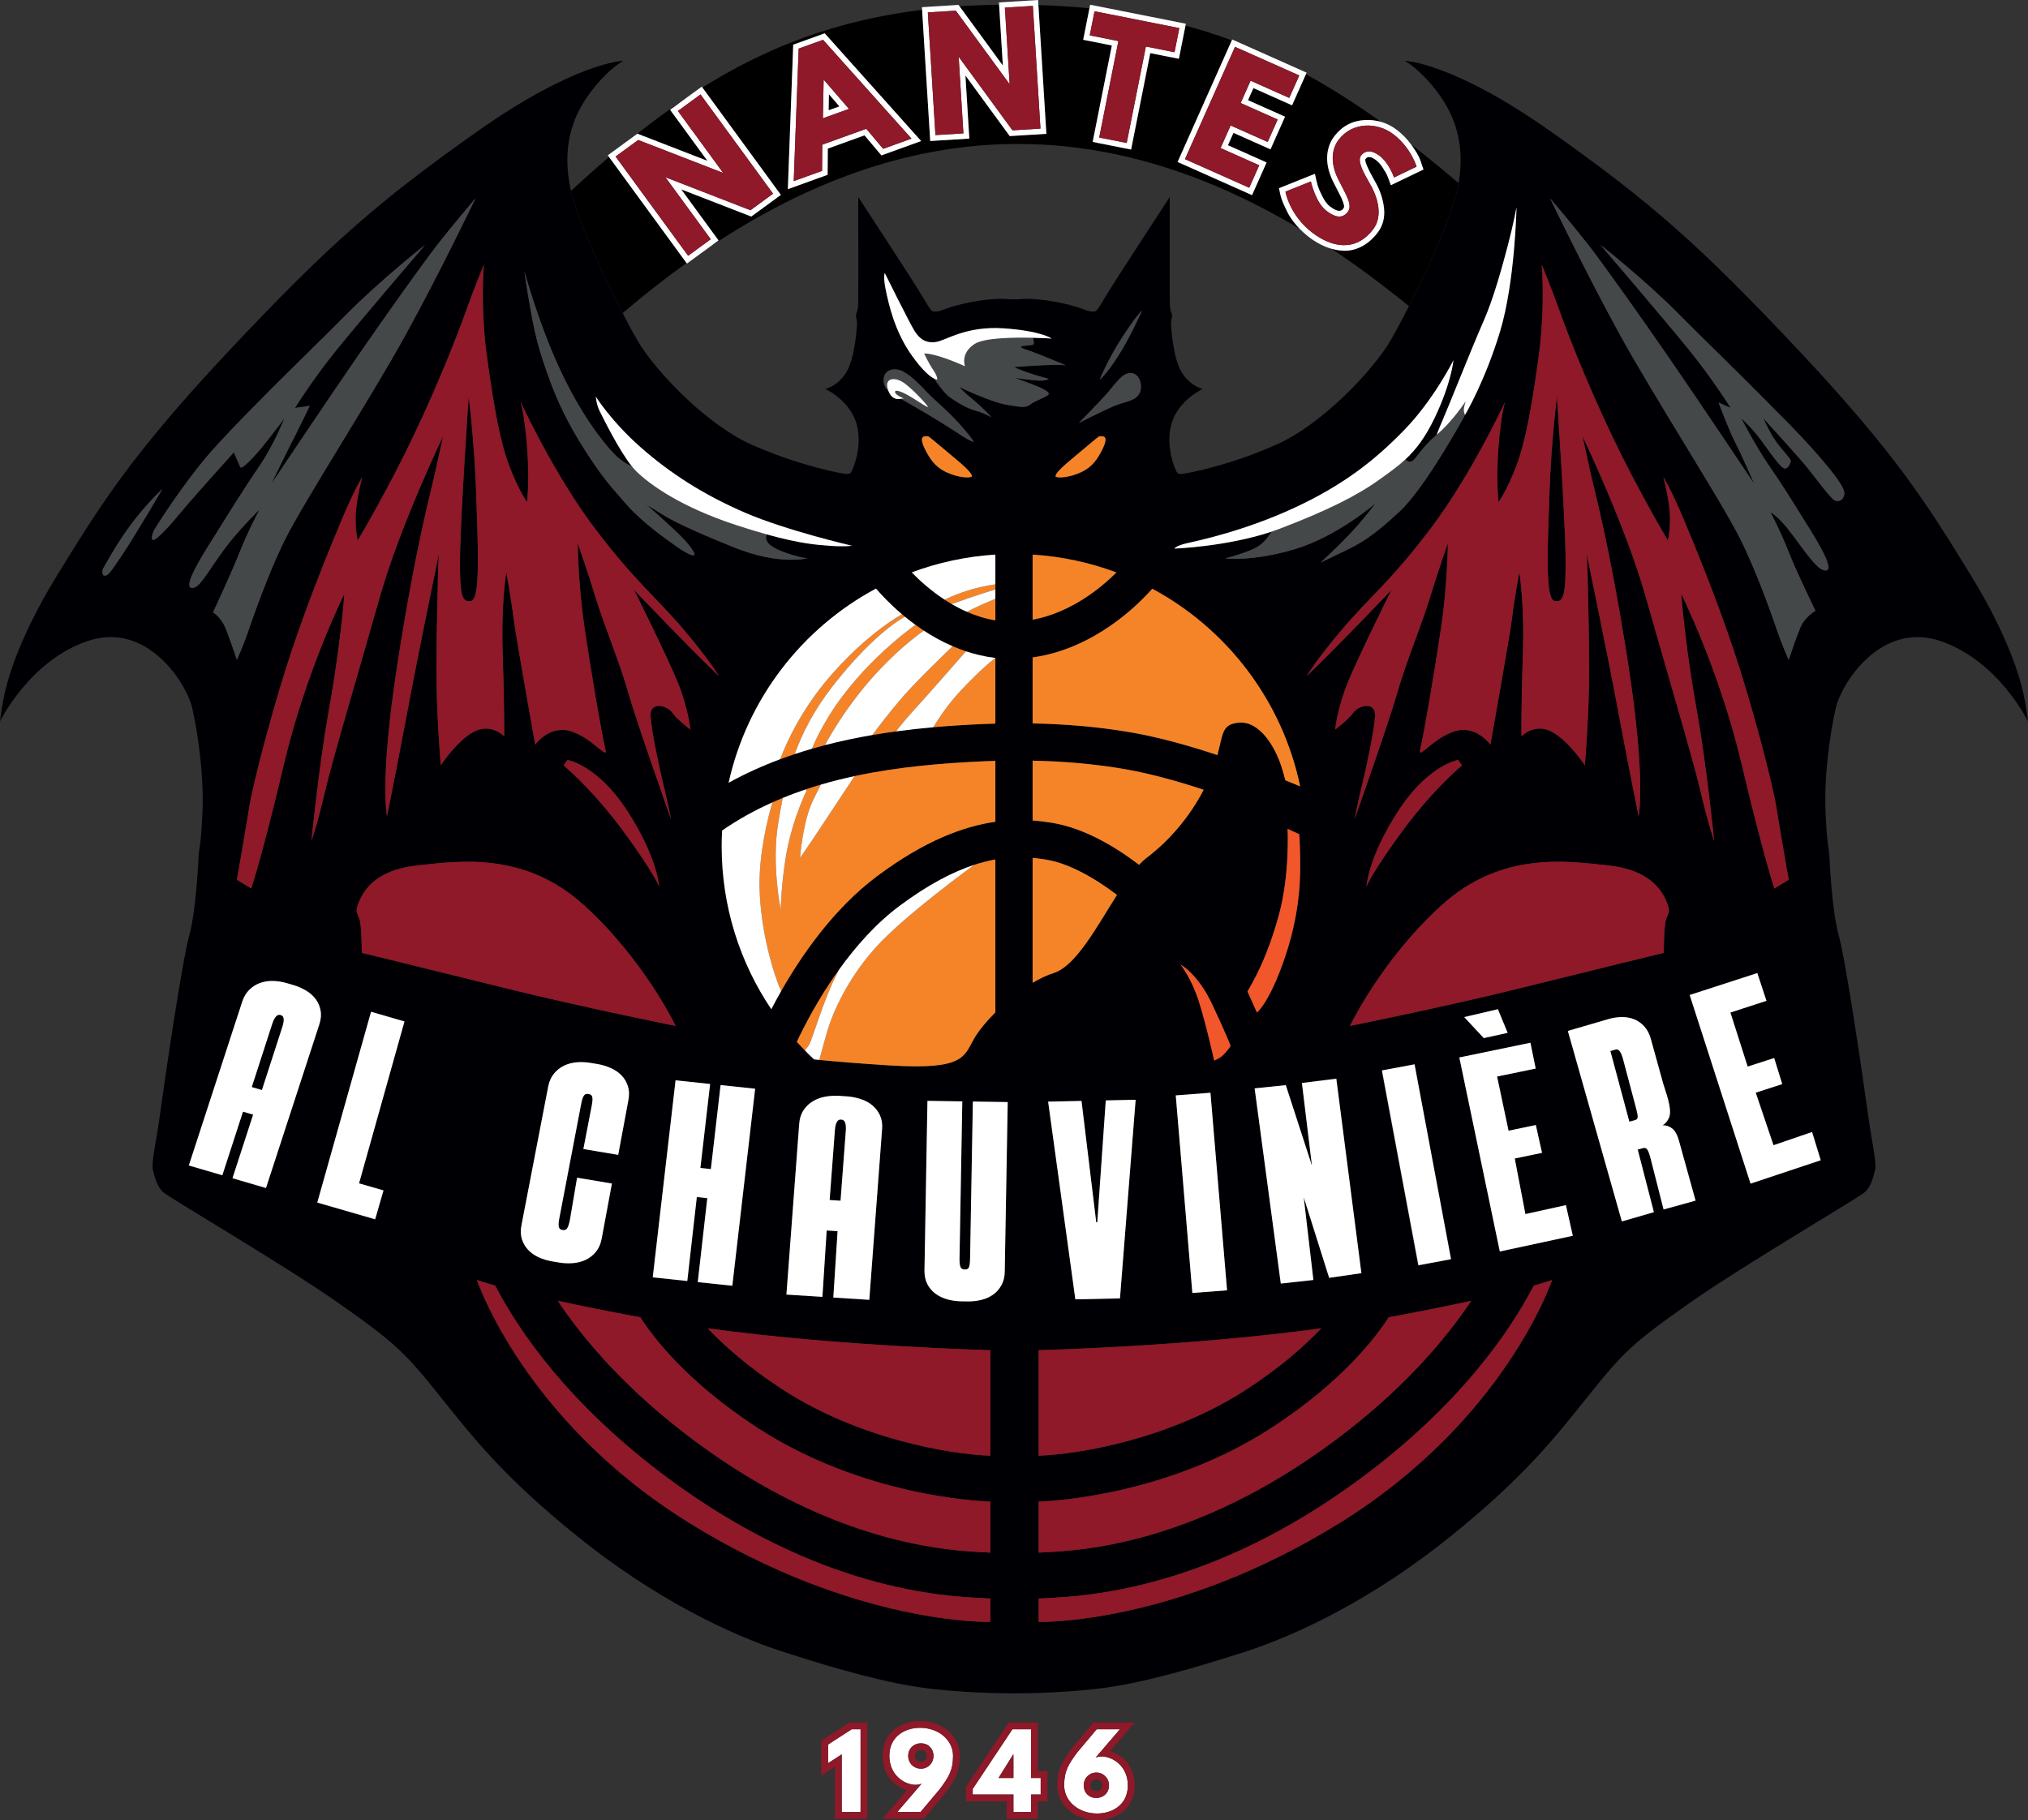 <?xml version="1.0" encoding="utf-8"?>
<!-- Generator: Adobe Illustrator 28.0.0, SVG Export Plug-In . SVG Version: 6.00 Build 0)  -->
<svg version="1.1" id="Шар_1" xmlns="http://www.w3.org/2000/svg" xmlns:xlink="http://www.w3.org/1999/xlink" x="0px" y="0px"
	 viewBox="0 0 707.647 635.297" style="enable-background:new 0 0 707.647 635.297;" xml:space="preserve">
<rect x="0" y="0" width="707.647" height="635.297" fill="#333333" stroke="none"/>
<style type="text/css">
	.st0{fill:#000004;}
	.st1{fill:#F58429;}
	.st2{fill:#F1572A;}
	.st3{fill:#454849;}
	.st4{fill:#FFFFFF;}
	.st5{fill:#8F1829;}
</style>
<g>
	<g>
		<polygon points="289.252,32.904 289.242,33.37 289.141,38.489 292.904,37.13      289.559,33.26   "/>
		<path d="M212.513,54.794c-4.385,3.742-8.801,7.68-13.271,11.81     c1.084,4.472,3.093,10.076,5.524,15.992c3.769,9.173,8.55,19.082,12.489,26.688     c7.44-6.345,14.87-12.177,22.292-17.499l-16.802-22.99L212.513,54.794z"/>
		<path d="M492.332,50.351c0.075,0.102,0.159,0.198,0.232,0.301     c1.467,2.044,2.432,3.692,2.949,5.037l1.193,3.483l-11.396,5.472l-0.728-2.04     c-0.119-0.333-0.293-0.784-0.524-1.354c-0.111-0.281-0.447-0.976-1.501-2.616     c-0.748-1.177-1.562-2.104-2.423-2.762c-0.91-0.696-1.74-1.063-2.404-1.063     c-0.006,0-0.013,0-0.019,0c-0.514,0.008-0.871,0.199-1.225,0.661     c-0.039,0.051-0.112,0.146-0.101,0.416c0.008,0.186,0.077,0.743,0.563,1.897     c0.427,0.996,0.832,1.854,1.197,2.54c0.273,0.512,0.663,1.226,1.154,2.118     c0.211,0.382,0.434,0.787,0.685,1.238c1.6,2.832,2.591,5.82,2.938,8.869     c0.39,3.3-0.36,6.216-2.23,8.66c-1.669,2.182-3.569,3.82-5.647,4.868     c-1.881,0.958-3.825,1.442-5.785,1.442c-0.243,0-0.486-0.007-0.73-0.022     c-1.338-0.078-2.67-0.323-3.985-0.698c9,5.962,18.026,12.654,27.083,20.074     c4.039-7.942,8.711-17.823,12.235-26.716c2.476-6.247,4.385-12.005,5.102-16.251     C503.329,59.107,497.801,54.593,492.332,50.351z"/>
		<path d="M468.739,72.783c0.146-0.192,0.228-0.388,0.254-0.616     c0.015-0.127,0.022-0.51-0.24-1.283c-0.261-0.79-0.514-1.442-0.756-1.954     c-0.26-0.558-0.72-1.461-1.373-2.697c-0.675-1.303-1.165-2.267-1.476-2.905     c-1.411-2.861-2.106-5.68-2.063-8.371c0.012-0.793,0.095-1.558,0.234-2.298     c0.351-1.876,1.097-3.581,2.245-5.082c2.689-3.516,6.243-5.424,10.563-5.672     c2.012-0.114,3.922,0.096,5.728,0.608c-8.716-6.251-17.371-11.771-26.176-16.587     l-4.826,10.83l-13.485-6.009l-1.88,4.219l12.917,5.756l-1.474,3.308l-3.606,8.093     l-12.918-5.756l-1.926,4.323l13.486,6.009l-5.08,11.4L410.91,56.525     l10.333-23.188l8.58-19.254c-5.256-1.948-10.633-3.661-16.159-5.152     l-2.304,11.594l-9.986-1.984l-1.688,8.492l-5,25.164l-13.413-2.665l5.004-25.183     l1.684-8.473l-9.999-1.987l2.184-10.993c-5.732-0.571-11.659-0.95-17.807-1.14     l1.249,20.192l1.532,24.76l-12.78,0.791l-15.47-21.155l1.363,22.027     l-13.649,0.845l-1.529-24.71l-1.305-21.084     c-29.476,3.638-53.67,12.736-76.657,27.126l12.269,16.788l15.118,20.687     l-10.337,7.555l-24.434-9.478l13.022,17.818l-3.084,2.254     C316.138,40.466,384.072,38.373,453.486,79.844     c-0.376-0.39-0.743-0.789-1.095-1.198c-1.291-1.503-2.295-2.932-2.984-4.249     c-0.637-1.243-1.187-2.405-1.642-3.469c-0.481-1.163-0.789-2.056-0.946-2.749     L446.28,65.688l12.527-5.019l0.502,2.234c0.113,0.501,0.288,1.165,0.524,1.993     c0.148,0.502,0.555,1.572,1.634,3.73c0.792,1.562,1.646,2.705,2.535,3.384     C467.363,74.582,468.293,73.366,468.739,72.783z M307.561,54.233l-5.899-6.994     l-12.801,4.622l-0.071,9.149l-13.882,5.012l1.023-27.483l0.854-22.946     l10.989-3.967l15.503,17.319l18.154,20.281L307.561,54.233z"/>
		<path d="M246.842,56.134l-1.514-2.072L233.82,38.316l5.659-4.135     c-5.722,3.826-11.392,7.986-17.068,12.475l21.402,8.302L246.842,56.134z"/>
		<path d="M349.933,22.872l-0.064-1.034l-1.25-20.192     c-4.73,0.071-9.336,0.247-13.81,0.544l14.38,19.665L349.933,22.872z"/>
	</g>
	<g>
		<path class="st0" d="M706.397,243.798c-0.833-4.333-4.167-19.417-18.833-43.25     c-14.667-23.833-25.667-41.833-60.167-78.5c-34.5-36.667-51.667-51.708-86.167-76.083     s-51.115-24.75-51.115-24.75s4.99,2.5,11.115,10.5s10.125,17.875,7.75,32.125     c-0.004,0.021-0.009,0.044-0.012,0.065c-0.717,4.246-2.627,10.004-5.102,16.251     c-3.524,8.893-8.196,18.774-12.235,26.716c-2.667,5.244-5.056,9.642-6.65,12.343     c-5.715,9.68-23.167,28.583-39.5,35.917c-16.333,7.333-32.25,10.417-33.625,10.292     s-1.375-1.042-1.875-2.083s-3.667-9.542-0.708-16.917     c2.958-7.375,10.417-10.667,10.417-10.667s-4.167-0.792-7.292-5.708     c-3.125-4.917-3.792-16.177-3.792-17.396s0.625-2.281,0.219-3.344s-0.594-1.219-0.656-4.688     s0-35.844,0-35.844s-19.5,29.75-22.688,35.188s-3,4.75-4.667,4.75c-1.667,0-3.5-1.667-12.333-3.333     c-8.833-1.667-13.25-0.917-13.25-0.917h-1.407h-1.407c0,0-4.417-0.75-13.25,0.917     c-8.833,1.667-10.667,3.333-12.333,3.333c-1.667,0-1.479,0.688-4.667-4.75     s-22.688-35.188-22.688-35.188s0.062,32.375,0,35.844s-0.25,3.625-0.656,4.688s0.219,2.125,0.219,3.344     s-0.667,12.479-3.792,17.396c-3.125,4.917-7.292,5.708-7.292,5.708     s7.458,3.292,10.417,10.667c2.958,7.375-0.208,15.875-0.708,16.917s-0.5,1.958-1.875,2.083     s-17.292-2.958-33.625-10.292c-16.333-7.333-33.785-26.237-39.5-35.917     c-1.343-2.274-3.251-5.759-5.412-9.931c-3.939-7.606-8.72-17.516-12.489-26.688     c-2.431-5.916-4.44-11.521-5.524-15.992c-0.237-0.977-0.432-1.903-0.575-2.764     c-2.375-14.25,1.625-24.125,7.75-32.125s11.115-10.5,11.115-10.5s-16.615,0.375-51.115,24.75     S114.75,85.382,80.25,122.048c-34.5,36.667-45.5,54.667-60.167,78.5     c-14.667,23.833-18,38.917-18.833,43.25c-0.833,4.333-1.25,8-1.25,8     s10.333-21.417,30.833-28.167s34.25,14.75,36.25,23.5s4.083,23.5,3.583,35.75s-1.25,13.75-1.333,15.333     S68.5,317.632,66,326.632s-8.583,50.583-10.083,61.708s-3.25,17.25-2.5,20.25s1.5,5.375,3.25,7.25     s41.375,24.875,61.375,38.875s23.5,17.625,35.125,32.125s22.125,28.25,48.5,49.5s52.75,34.125,71.875,40.25s36.25,11,50.875,12.75     s29.407,1.625,29.407,1.625s14.782,0.125,29.407-1.625s31.75-6.625,50.875-12.75s45.5-19,71.875-40.25     s36.875-35,48.5-49.5s15.125-18.125,35.125-32.125s59.625-37,61.375-38.875s2.5-4.25,3.25-7.25s-1-9.125-2.5-20.25     s-7.583-52.708-10.083-61.708s-3.25-26.833-3.333-28.417     c-0.083-1.583-0.833-3.083-1.333-15.333s1.583-27,3.583-35.75s15.75-30.25,36.25-23.5     s30.833,28.167,30.833,28.167S707.23,248.132,706.397,243.798z M537.976,92.382     c0,0,3.417,8.25,6.167,16s9.25,24.583,18.333,43.667c9.083,19.083,19.5,36.583,19.5,36.583     s1.083-4.167,0.667-9.833c-0.417-5.667-2.25-12.333-2.25-12.333s2.667,4.167,7.167,14.917     s10.917,26.417,17.083,44.583c6.167,18.167,13.75,46.625,15.25,56.062s4.25,25,4.25,25l-5,3.062     c0,0-3.875-11.5-11.5-43.75s-21-59.125-21-59.125s0.375,5.125,0.875,9.25s1.5,14.375,4.75,32.625s5.875,44.375,5.875,44.375     s-2-5.5-4.75-17.25s-12.125-43.125-19.125-67.875s-22.125-56.25-22.125-56.25s1.375,6,2.75,12.468     s6.625,24.782,13.125,66.407s3.75,53.875,3.75,53.875s-3-14.625-7.125-36.625s-11-55-11-55s0.375,5.875,0.375,9.25     s0.5,16.625,0.5,31.75s-1.5,32.875-1.5,32.875s-5.625-8.625-11.625-11.75s-10.5,1.625-10.5,1.625s-0.125-10.25,0.5-28.375     s-1.25-28.885-1.25-28.885s-1.75,9.51-2.5,15.76s-7.583,44.417-7.583,44.417     s-5.167-7.333-13-4.5c-7.833,2.833-12.583,10.417-11.417,5.75     c1.167-4.667,5.083-27.583,7.25-42.333c2.167-14.75,2.333-29.25,2.333-29.25     s-3.667,10.417-6.333,19.25c-2.667,8.833-8.417,22.667-11.333,33     c-2.917,10.333-14.917,44.167-14.917,44.167s1.333-6.667,2.667-12.083     c1.333-5.417,4.167-18.5,4.5-23.917c0.333-5.417-5.833-3.75-7.583-1.25     s-6.333,5.917-6.333,5.917s0.75-7.5,4.5-16.667s15.167-32.083,15.167-32.083     s-5,5.25-13.833,14.333s-15.75,15.75-15.75,15.75s3-5.333,12.5-16.5s16.75-16.5,30.917-35.25     c14.167-18.75,25.833-44.083,25.833-44.083s-1.417,3.833-2.333,15.667     c-0.917,11.833,0,19.417,0,19.417s2.917-3.917,6.167-12.5s5.25-19.75,7.75-37.583     C539.309,107.298,537.976,92.382,537.976,92.382z M471.059,358.048     c0,0,10.833-22.833,31.833-42c21-19.167,44.167-15.5,58.333-14s18.5,8.5,20.167,12.333     c1.667,3.833,0.833,4,0,6.333c-0.833,2.333-0.833,11.833-0.833,11.833     s-24,5.833-50.167,12.333C504.226,351.382,471.059,358.048,471.059,358.048z      M526.083,360.465l-8.333,1.833l-6.833-7.335l11.75-2.748L526.083,360.465z      M426.625,368.382c-1.375,1.208-2.958,1.75-2.958,1.75s-2.583-11.833-5.25-20.333     s-6.5-13.167-6.5-13.167s6,3.083,11.083,13.917c5.083,10.833,6.417,14.5,6.417,14.5     S428,367.173,426.625,368.382z M428.167,450.325l-12.108,0.925l-5.793-68.952     l12.108-0.924L428.167,450.325z M400.083,299.395     c-0.877,0.666-1.754,1.491-2.634,2.428     c-9.05-6.93-19.453-12.703-29.557-14.507     c-2.354-0.42-4.875-0.77-7.569-0.966v-20.874     c10.824,0.217,21.198,1.123,30.971,2.745c9.195,1.526,18.927,4.171,28.713,7.407     C415.319,284.691,408.47,293.027,400.083,299.395z M461.051,463.58     c-5.828,6.122-14.251,13.619-25.997,21.263     c-26.438,17.206-57.96,22.666-72.636,23.198v-36.827     C362.417,471.215,415.268,469.906,461.051,463.58z M365.734,384.477l11.649-0.25     l5.135,42.36l0.367-0.008l2.959-42.534l10.423-0.224l-5.463,69.318     l-15.573,0.334L365.734,384.477z M449.292,289.277l4.062,1.875c0,0,0.25,2.5,0.321,8     s0.366,17.875-5.071,34.25s-10,19.979-10,19.979l-3.312-7.354c0,0,0.562-0.938,1.688-3.015     s5.375-9.548,9.25-23.61S449.292,289.277,449.292,289.277z M454.292,377.965l12-1.5l8.75,67.875     l-11.25,1.625l-8.875-28.125l3.375,28.875l-11.375,1.25l-9.125-68.125l10.875-1.125l9.125,28.125L454.292,377.965z      M362.679,524.044c4.471-0.146,44.724-2.116,81.102-25.791     c24.832-16.161,36.649-32.026,40.799-38.521     c11.635-2.142,21.13-4.07,28.788-5.745     c-9.163,13.714-24.104,31.319-47.886,48.97     c-48.804,36.224-88.382,38.181-101.387,38.824     c-0.621,0.031-1.169,0.059-1.678,0.087v-17.817L362.679,524.044z M494.808,441.704     l-12.709-68.003l11.385-2.127l12.709,68.003L494.808,441.704z M476.809,309.382     c0,0,0.583-10.167,11.083-26.333c10.5-16.167,20.917-17.822,20.917-17.822l1.333,1.905     c0,0-9.833,8.083-20.5,22.5C478.976,304.048,476.809,309.382,476.809,309.382z      M414.167,189.59c3.875-0.875,19.938-4.25,37.25-12.25s28.312-16.688,38.625-27.312s17.125-24.312,17.125-24.312     s-0.688,7.812-6.5,20c-3.328,6.977-6.596,11.206-10.269,14.616     c0.436,0.485,1.056,0.92,1.853,0.801c1.667-0.25,3.333-4.583,9-9.333     c0.017-0.014,0.034-0.03,0.051-0.044c0.512-1.355,1.336-3.459,2.241-5.477     c1.5-3.344,10.375-25.729,14.042-33.979c3.667-8.25,6.75-19.801,8.583-26.734     c1.833-6.933,3-13.183,3-13.183s-0.5,26-5.75,43.333s-12.167,29.042-12.167,29.042     s-13.708,25.271-22.958,33.833s-13.312,10.938-19.188,13.75s-8.312,4-8.312,4s5.375-4.875,10.188-9.938     s9-10.75,9-10.75s-13.312,11.562-28.188,16s-24.292,3.229-24.292,3.229s8.833-2.167,12.083-4.583     c1.934-1.438,3.333-3.403,4.151-4.762c-15.732,5.266-33.943,5.929-33.943,5.929     S410.292,190.465,414.167,189.59z M402.074,205.462     c26.099,14.04,45.38,39.113,51.601,68.979c-1.706-0.706-3.43-1.408-5.162-2.106     c-0.368-1.458-0.834-3.12-1.43-4.954c-2.167-6.667-7.5-15.833-14.833-15.167     c-5.983,0.544-5.422,3.863-7.456,11.312     c-10.604-3.535-21.232-6.447-31.372-8.129     c-10.466-1.737-21.555-2.702-33.099-2.921v-23.033     C382.032,226.4,397.397,210.789,402.074,205.462z M360.323,216.282v-22.724     c10.23,0.644,20.05,2.792,29.242,6.232     C384.3,205.038,373.801,213.783,360.323,216.282z M391.75,117.465     c5.083-7.75,6.75-9.083,6.75-9.083s-4.167,9.417-8.417,16     c-4.25,6.583-6.333,8.084-6.333,8.084S386.667,125.215,391.75,117.465z M386.5,137.048     c3.333-3.833,5.167-7,8.25-6.833c3.083,0.167,4.333,5,2.583,7.5s-4.75,2.25-9.417,4.333     c-4.667,2.083-11.5,5.583-11.5,5.583S383.167,140.882,386.5,137.048z M383.394,152.382     c0.56-0.333,1.856,0,1.856,0s0.5,0.5,0.5,0.75s0.25,1.292-1.583,4.667     s-3.833,5.917-8.292,7.583c-4.458,1.667-7.583,1.333-7.542,0.833     c0.042-0.5,0.083-1.375,5.208-5.667C378.667,156.257,382.833,152.715,383.394,152.382z      M347.323,193.558v10.368v1.84v3.212v7.527     c-3.506-0.568-6.82-1.632-9.909-2.98c-1.861-0.812-3.64-1.726-5.322-2.708     c-0.856-0.5-1.687-1.014-2.492-1.542c-4.842-3.171-8.761-6.74-11.456-9.508     C327.317,196.34,337.116,194.2,347.323,193.558z M321.708,153.132c0-0.25,0.5-0.75,0.5-0.75     s1.296-0.333,1.856,0c0.56,0.333,4.727,3.875,9.852,8.167     c5.125,4.292,5.167,5.167,5.208,5.667c0.042,0.5-3.083,0.833-7.542-0.833     c-4.458-1.667-6.458-4.208-8.292-7.583S321.708,153.382,321.708,153.132z      M339.792,154.215c-0.156,0-1.688-0.562-3.25-1.562s-6.438-4.25-12.938-8.125     c-3.796-2.263-6.894-4.001-9.224-5.338c-0.325,0.048-0.665,0.088-0.901,0.088     c-0.542,0-2.413-0.035-3.495-2.876c-1.445-1.33-1.599-2.874-1.599-2.874     s-0.25-1.281,0.312-2.656s2.531-2.438,5.094-1.75s6.344,4.188,9.281,7.375s6,5.375,10.312,9.938     S339.948,154.215,339.792,154.215z M305.664,205.414     c1.875,2.178,4.956,5.479,9.059,8.961c0.333,0.282,0.671,0.566,1.017,0.85     c1.16,0.953,2.396,1.912,3.703,2.861c0.929,0.675,1.897,1.343,2.897,2     c3.049,2.003,6.421,3.888,10.081,5.465c1.493,0.643,3.036,1.231,4.623,1.759     c3.245,1.079,6.676,1.893,10.28,2.318v22.919     c-1.366,0.04-2.727,0.071-4.104,0.132c-5.613,0.245-11.501,0.594-17.558,1.13     c-4.263,0.377-8.609,0.849-13.006,1.444c-2.73,0.369-5.479,0.786-8.239,1.259     c-5.503,0.942-11.048,2.102-16.57,3.542c-1.514,0.395-3.025,0.816-4.534,1.253     c-2.013,0.584-4.02,1.206-6.019,1.871c-1.693,0.563-3.378,1.158-5.056,1.783     c-6.142,2.289-12.173,4.997-17.994,8.225     C260.747,243.839,279.886,219.247,305.664,205.414z M288.458,429.44l-1.488,23.167     l-12.557-0.796l4.464-59.617c0.138-1.842,0.638-3.415,1.501-4.716     c0.862-1.3,1.937-2.341,3.228-3.119c1.289-0.777,2.731-1.314,4.327-1.61     c1.594-0.296,3.236-0.39,4.928-0.283l2.537,0.161     c1.605,0.102,3.198,0.401,4.776,0.898c1.577,0.496,2.946,1.213,4.109,2.145     c1.161,0.934,2.073,2.1,2.733,3.497c0.66,1.398,0.921,3.019,0.783,4.861     l-4.464,59.617l-12.559-0.796l1.488-23.167L288.458,429.44z M285.893,369.913     c-0.645-0.064-1.268-0.127-1.852-0.188c-1.089-1.022-2.156-2.067-3.2-3.136     c-0.952-0.975-1.888-1.964-2.801-2.976c2.301-4.933,7.314-14.866,14.698-25.156     c5.709-7.955,12.834-16.123,21.222-22.359     c10.034-7.459,18.581-11.845,26.01-14.274c2.58-0.844,5.027-1.455,7.352-1.872     v53.374c-3.344,3.357-5.966,6.631-7.345,9.014c-3.689,6.375-3.311,11.125-29.433,9.5     C299.573,371.157,291.537,370.475,285.893,369.913z M306.205,305.665     c-15.367,11.424-26.697,28.014-33.635,40.233     c-1.291,2.273-2.447,4.412-3.43,6.32     c-10.934-16.249-17.317-35.815-17.317-56.872c0-1.839,0.051-3.666,0.147-5.481     c5.584-3.869,11.465-7.104,17.542-9.827c1.197-0.536,2.399-1.057,3.611-1.554     c2.658-1.09,5.349-2.084,8.066-2.997c1.729-0.58,3.469-1.126,5.218-1.64     c3.9-1.146,7.84-2.134,11.803-2.985c15.309-3.288,30.921-4.557,45.576-5.197     c1.187-0.052,2.359-0.077,3.537-0.113v21.246     C336.164,288.39,322.658,293.434,306.205,305.665z M243.147,417.769l-3.322,29.301     l-12.058-1.272l7.963-68.76l12.058,1.273l-3.395,29.309l3.654,0.385     l3.395-29.309L263.5,379.969l-7.963,68.76l-12.058-1.273l3.322-29.301     L243.147,417.769z M194.917,127.902c7.25,15.875,14.938,25.875,19.375,30.5     c2.145,2.236,4.431,3.59,6.226,4.397c-4.58-5.692-10.218-17.235-11.268-19.335     c-1.167-2.333-1.333-5-1.333-5s5.5,8.75,15.75,17.75s21.875,16.5,36.375,22.75s37.25,11.5,37.25,11.5     s-2.542,0.417-7.958,0c-4.308-0.332-9.942-0.666-21.835-3.975     c-0.29,0.754-0.397,1.813,0.46,2.933c1.625,2.125,6.75,3.75,9.458,4.542     c2.708,0.792,4.375,0.875,4.375,0.875s-9.833,2.583-25.625-3.792c-15.792-6.375-21.625-9.417-24.625-11.25     c-3-1.833-6.042-3.75-6.042-3.75s8.958,7.875,12.208,11.208c3.25,3.333,4.5,5.375,4.625,6.167     c0.125,0.792-1.625,0.579-6.375-2.773c-4.75-3.352-12.167-8.706-17.354-14.602     c-5.188-5.896-8.062-9.146-12.562-15.958s-9.812-15.438-14.062-27s-5.312-16.625-6.75-24.5     s-2.25-13.938-2.25-13.938S187.667,112.027,194.917,127.902z M168.833,92.382     c0,0-1.333,14.917,1.167,32.75c2.5,17.833,4.5,29,7.75,37.583s6.167,12.5,6.167,12.5     s0.917-7.583,0-19.417c-0.917-11.833-2.333-15.667-2.333-15.667     s11.667,25.333,25.833,44.083c14.167,18.75,21.417,24.083,30.917,35.25s12.5,16.5,12.5,16.5     s-6.917-6.667-15.75-15.75S221.25,205.882,221.25,205.882s11.417,22.917,15.167,32.083     s4.5,16.667,4.5,16.667s-4.583-3.417-6.333-5.917s-7.917-4.167-7.583,1.25     c0.333,5.417,3.167,18.5,4.5,23.917c1.333,5.417,2.667,12.083,2.667,12.083     s-12-33.833-14.917-44.167c-2.917-10.333-8.667-24.167-11.333-33     c-2.667-8.833-6.333-19.25-6.333-19.25s0.167,14.5,2.333,29.25     c2.167,14.75,6.083,37.667,7.25,42.333c1.167,4.667-3.583-2.917-11.417-5.75     c-7.833-2.833-13,4.5-13,4.5s-6.833-38.167-7.583-44.417s-2.5-15.76-2.5-15.76     s-1.875,10.76-1.25,28.885s0.5,28.375,0.5,28.375s-4.5-4.75-10.5-1.625s-11.625,11.75-11.625,11.75s-1.5-17.75-1.5-32.875     s0.5-28.375,0.5-31.75s0.375-9.25,0.375-9.25s-6.875,33-11,55s-7.125,36.625-7.125,36.625s-2.75-12.25,3.75-53.875     s11.75-59.94,13.125-66.407s2.75-12.468,2.75-12.468s-15.125,31.5-22.125,56.25s-16.375,56.125-19.125,67.875     s-4.75,17.25-4.75,17.25s2.625-26.125,5.875-44.375s4.25-28.5,4.75-32.625s0.875-9.25,0.875-9.25s-13.375,26.875-21,59.125     s-11.5,43.75-11.5,43.75l-5-3.062c0,0,2.75-15.562,4.25-25s9.083-37.896,15.25-56.062     c6.167-18.167,12.583-33.833,17.083-44.583s7.167-14.917,7.167-14.917     s-1.833,6.667-2.25,12.333c-0.417,5.667,0.667,9.833,0.667,9.833s10.417-17.5,19.5-36.583     c9.083-19.083,15.583-35.917,18.333-43.667S168.833,92.382,168.833,92.382z M230,309.382     c0,0-2.167-5.333-12.833-19.75c-10.667-14.417-20.5-22.5-20.5-22.5L198,265.226     c0,0,10.417,1.655,20.917,17.822C229.417,299.215,230,309.382,230,309.382z M36.5,200.882     c-1.083,0-0.667-2.167-0.667-2.167s5.167-9.667,10.75-16.833     c5.583-7.167,10.083-11.25,10.083-11.25s-8.833,15.167-13.75,22.583     C38,200.632,37.583,200.882,36.5,200.882z M67.833,205.048     c-2.25,0.667-3.75-0.667,4.333-13.667c8.083-13,13.5-21.667,18.417-28.833     C95.5,155.382,99.25,145.965,99.25,145.965s-7.5,10.167-11.167,13.917s-4.083,3.667-4.417,2.75     c-0.333-0.917-2.083-4.75-2.083-4.75s-13.75,15.167-18.833,21.333     c-5.083,6.167-8.667,9.667-9.5,9.167c-0.833-0.5,0.5-3.333,0.5-3.333     s6.167-10.25,15.833-22.583s39.917-41.167,51.5-52.917s27.25-24.083,27.25-24.083     s-21.917,25.583-30.583,36.25c-8.667,10.667-14.833,20.667-14.833,20.667l5.167-0.75     c0,0-4.583,9.5-6.667,13.5c-2.083,4-6.75,13.75-6.75,13.75s19.25-28.75,29.583-43.75     c10.333-15,23.083-32.917,28.333-39.667s13.333-16.25,13.333-16.25s-12.75,26.583-24.667,48.167     c-11.917,21.583-35.333,57.917-41.75,70.833c-6.417,12.917-11.833,29.083-13.167,32.917     c-1.333,3.833-3.667,9.167-3.667,9.167s-2.5-7.583-4.083-11.333s-4.25-5.25-4.25-5.25     s6.417-13.667,9.333-21.083c2.917-7.417,6.917-14.833,6.917-14.833     s-7.333,7.083-12.417,14C73.083,198.715,70.083,204.382,67.833,205.048z M81.122,411.203     l7.212-22.197l-3.543-1.035l-7.211,22.198l-11.691-3.415l18.612-57.103     c0.575-1.765,1.428-3.19,2.558-4.276c1.13-1.084,2.398-1.872,3.808-2.358     c1.407-0.485,2.902-0.706,4.483-0.658c1.579,0.047,3.156,0.3,4.731,0.76     l2.362,0.69c1.494,0.437,2.93,1.063,4.303,1.878     c1.372,0.814,2.495,1.8,3.371,2.952c0.872,1.153,1.454,2.48,1.742,3.979     c0.287,1.5,0.143,3.132-0.432,4.896l-18.612,57.103L81.122,411.203z M133.815,415.456     l-2.909,10.083l-20.194-5.845l18.765-66.584l11.663,3.383l-15.856,56.502     L133.815,415.456z M126.25,332.548c0,0,0-9.5-0.833-11.833c-0.833-2.333-1.667-2.5,0-6.333     c1.667-3.833,6-10.833,20.167-12.333s37.333-5.167,58.333,14c21,19.167,31.833,42,31.833,42     s-33.167-6.667-59.333-13.167C150.25,338.382,126.25,332.548,126.25,332.548z M206.674,382.884     c-0.14-0.592-0.537-0.945-1.191-1.055l-0.246-0.041     c-0.656-0.11-1.158,0.093-1.51,0.602c-0.352,0.511-0.666,1.482-0.941,2.91     l-7.615,39.87c-0.263,1.364-0.328,2.359-0.195,2.984     c0.133,0.625,0.525,0.993,1.181,1.103l0.246,0.041     c0.654,0.11,1.161-0.107,1.519-0.65c0.358-0.543,0.669-1.497,0.932-2.862     l2.508-14.764l12.155,2.035l-3.579,19.292c-0.35,1.819-1.023,3.333-2.015,4.54     c-0.993,1.208-2.166,2.136-3.515,2.781c-1.351,0.646-2.841,1.033-4.47,1.163     c-1.632,0.129-3.225,0.064-4.778-0.196l-2.456-0.411     c-1.638-0.274-3.175-0.733-4.614-1.376c-1.44-0.644-2.672-1.486-3.695-2.53     c-1.025-1.042-1.777-2.292-2.256-3.747c-0.48-1.454-0.545-3.092-0.194-4.91     l9.334-48.424c0.35-1.818,1.022-3.332,2.016-4.541     c0.993-1.207,2.164-2.134,3.514-2.781c1.348-0.645,2.818-1.037,4.408-1.173     c1.589-0.136,3.201-0.068,4.84,0.206l2.455,0.411     c1.554,0.26,3.072,0.716,4.553,1.366c1.479,0.65,2.732,1.498,3.757,2.54     c1.022,1.043,1.776,2.293,2.256,3.747c0.48,1.456,0.544,3.093,0.194,4.91     l-3.555,19.122l-12.155-2.035l2.926-15.194     C206.751,384.456,206.813,383.478,206.674,382.884z M345.583,566.048     c0,0-47.167,1.333-105-34.5c-57.833-35.833-74.167-84.833-74.167-84.833     s1.859,0.687,6.376,1.953c8.337,16.033,25.742,41.569,60.189,67.137     c52.702,39.117,95.928,41.255,110.133,41.957c0.75,0.037,1.412,0.07,1.983,0.104     l0.485,0.029V566.048z M345.583,541.869c-0.509-0.028-1.057-0.057-1.678-0.087     c-13.005-0.643-52.583-2.6-101.387-38.824     c-23.782-17.652-38.723-35.256-47.886-48.97     c7.659,1.675,17.153,3.603,28.788,5.745c4.149,6.496,15.966,22.361,40.799,38.521     c36.378,23.674,76.631,25.644,81.102,25.791l0.262,0.009V541.869z M345.583,508.042     c-14.677-0.532-46.198-5.993-72.636-23.198     c-11.746-7.644-20.17-15.141-25.997-21.263     c45.782,6.326,98.634,7.635,98.634,7.635V508.042z M350.597,443.799     c-0.032,1.848-0.428,3.442-1.18,4.782c-0.753,1.342-1.726,2.433-2.917,3.272     c-1.191,0.84-2.562,1.446-4.11,1.818c-1.548,0.373-3.133,0.547-4.756,0.522     l-2.335-0.035v0c-1.556-0.024-3.11-0.245-4.658-0.665     c-1.549-0.419-2.93-1.066-4.144-1.943c-1.213-0.875-2.177-1.995-2.89-3.359     c-0.714-1.362-1.054-2.968-1.022-4.815l1.037-59.173l12.163,0.184l-0.97,54.772     c-0.025,1.385,0.081,2.376,0.317,2.974c0.235,0.598,0.679,0.901,1.335,0.911     l0.369,0.006c0.655,0.01,1.09-0.281,1.305-0.871     c0.214-0.59,0.335-1.578,0.359-2.963l0.969-54.772l12.164,0.184L350.597,443.799     z M351.354,141.277c-5.812-1-16.688-6.25-16.688-6.25s1.25,1.5,4.75,4.375s6.562,6.25,6.562,6.25     s-2.625-1.562-5.688-2.375s-7.125-3.312-9.375-5.062c-1.337-1.04-3.487-3.929-5.014-6.106     c-1.316-0.663-3.809-2.554-7.673-7.956c-6.125-8.562-8.125-18.125-9.125-22.812     s-0.375-6.062-0.375-6.062s8.688,17.562,10.438,20.312s4,4.312,7.5,3.75s10.375-5.625,23.5-4.75     s16.812,3.562,16.812,3.562s-2.759-0.181-6.538-0.267     c0.232,0.872,0.472,2.087,0.1,2.36c-0.594,0.438-4.719,0.281-4.281,0.906     s1.188,0.5,6.406,2.562s9.219,3.781,9.219,3.781s-0.906-0.188-4.594-0.156s-13.468,0.75-13.468,0.75     s0.968,0.562,4.312,1.781s7.811,2.344,7.811,2.344s-0.78,0.688-3.155,0.625     s-8.968-1-8.968-1s2.343,0.75,5.781,2.062s6.688,2.75,6.312,3.656s-4.625,2.219-6.25,3.469     S357.167,142.277,351.354,141.277z M360.323,299.395     c1.839,0.166,3.598,0.417,5.284,0.719c7,1.25,15.723,5.771,24.15,12.219     c-7.054,11.11-14.307,24.76-22.008,27.215     c-2.46,0.784-4.966,2-7.427,3.464V299.395z M467.417,531.548     c-57.833,35.833-105,34.5-105,34.5v-8.152l0.485-0.029     c0.571-0.035,1.233-0.067,1.983-0.104c14.205-0.702,57.432-2.84,110.133-41.957     c34.447-25.568,51.852-51.104,60.189-67.137     c4.518-1.266,6.376-1.953,6.376-1.953S525.25,495.715,467.417,531.548z      M523.344,436.775l-14.127-67.715l24.809-5.143l1.839,9.015l-13.472,2.778     l3.998,18.91l9.517-1.985l2.166,9.702l-9.517,1.985l3.717,19.392l14.135-3.122     l2.407,10.695L523.344,436.775z M580.49,422.108l-4.667-18.31     c-0.334-1.207-0.676-2.072-1.021-2.592c-0.347-0.52-0.82-0.697-1.421-0.531     l-1.917,0.53l5.644,21.84l-11.182,3.239l-18.843-66.486l14.398-4.203     c1.488-0.412,2.993-0.623,4.513-0.632c1.521-0.01,2.935,0.25,4.243,0.777     c1.307,0.529,2.478,1.352,3.507,2.469c1.03,1.119,1.793,2.568,2.286,4.348     l4.354,15.737c0.563,2.036,3.282,8.754,2.023,11.718     c-0.501,1.18-1.22,2.101-2.25,2.727c1.188-0.054,2.289,0.309,3.305,1.088     c1.016,0.781,1.807,2.188,2.37,4.222l5.819,20.972L580.49,422.108z M610.835,413.092     l-21.239-65.838l23.603-7.65l3.185,9.681l-12.58,4.094l6.021,18.858     l9.253-2.985l2.813,9.102l-9.253,2.985l6.205,18.347l13.463-4.616l3.014,9.85     L610.835,413.092z M643.542,172.527c-0.312,1.938-1.75,2.688-3.188,2.188s-6.562-7.625-9.812-11.625     s-15.25-17.125-15.25-17.125s1.625,3.75,3.688,7.062s5.938,6.938,5.875,7.875s-1.062,2.875-2.25,2.562     s-3.688-3.688-7.375-8.875s-7.67-8.625-7.67-8.625s4.941,9.583,9.857,16.75     s6.396,9.583,14.479,22.583c8.083,13,6.583,14.333,4.333,13.667s-5.542-5.208-10.625-12.125     s-7.795-8.036-7.795-8.036s3.417,6.432,6.334,13.849     c2.917,7.417,9.336,20.5,9.336,20.5s-3.67,2.062-5.253,5.812s-4.083,11.333-4.083,11.333     s-2.333-5.333-3.667-9.167c-1.333-3.833-6.75-20-13.167-32.917     c-6.417-12.917-29.833-49.25-41.75-70.833c-11.917-21.583-24.667-48.167-24.667-48.167     s8.083,9.5,13.333,16.25s18,24.667,28.333,39.667c10.333,15,29.583,43.75,29.583,43.75     s-4.559-10.458-6.643-14.458c-2.083-4-5.833-13.938-5.833-13.938l4.226,1.896     c0,0-6.167-10-14.833-20.667c-8.667-10.667-30.583-36.25-30.583-36.25s15.667,12.333,27.25,24.083     c7.3,7.405,22.014,21.595,34.318,34.165c0,0,6.873,6.627,13.935,14.689     S643.854,170.59,643.542,172.527z"/>
		<path class="st0" d="M566.333,369.59c-0.686-2.48-1.519-3.584-2.495-3.314l-1.917,0.53     l6.624,24.666l2.029-0.562c0.601-0.166,0.897-0.556,0.89-1.17     c-0.008-0.614-0.179-1.524-0.513-2.733L566.333,369.59z"/>
		<path class="st0" d="M98.049,354.293l-0.237-0.069c-1.103-0.322-2.054,0.747-2.855,3.205     l-7.11,21.965l3.543,1.035L98.5,358.465     C99.302,356.006,99.15,354.615,98.049,354.293z"/>
		<path class="st0" d="M295.129,394.712c0.192-2.567-0.305-3.888-1.487-3.963l-0.254-0.016     c-1.185-0.075-1.872,1.171-2.064,3.738l-1.83,24.336l3.805,0.241     L295.129,394.712z"/>
		<path class="st0" d="M164.417,209.715c3.25-0.75,2.375-18.75,1.75-37.25s-2.625-34-2.625-34s-2.75,40-3,54.625     S161.167,210.465,164.417,209.715z"/>
		<path class="st0" d="M542.393,209.715c3.25,0.75,4.125-2,3.875-16.625s-3-54.625-3-54.625s-2,15.5-2.625,34     S539.143,208.965,542.393,209.715z"/>
	</g>
	<g>
		<path class="st1" d="M331.583,165.382c4.458,1.667,7.583,1.333,7.542,0.833     c-0.042-0.5-0.083-1.375-5.208-5.667c-5.125-4.292-9.292-7.833-9.852-8.167     c-0.56-0.333-1.856,0-1.856,0s-0.5,0.5-0.5,0.75s-0.25,1.292,1.583,4.667     S327.125,163.715,331.583,165.382z"/>
		<path class="st1" d="M375.875,165.382c4.458-1.667,6.458-4.208,8.292-7.583     s1.583-4.417,1.583-4.667s-0.5-0.75-0.5-0.75s-1.296-0.333-1.856,0     c-0.56,0.333-4.727,3.875-9.852,8.167c-5.125,4.292-5.167,5.167-5.208,5.667     C368.292,166.715,371.417,167.048,375.875,165.382z"/>
		<path class="st1" d="M305.667,330.548c-10.083,11.167-15.167,23.167-16.917,29.083     c-0.918,3.104-2.017,7.138-2.857,10.281c5.643,0.562,13.68,1.244,24.652,1.927     c26.122,1.625,25.744-3.125,29.433-9.5c1.379-2.383,4.002-5.657,7.345-9.014v-53.374     c-2.325,0.417-4.772,1.029-7.352,1.872     C339.826,301.929,315.719,319.415,305.667,330.548z"/>
		<path class="st1" d="M292.739,338.457c-7.384,10.29-12.397,20.223-14.698,25.156     c0.912,1.012,1.849,2.001,2.801,2.976c0.667-0.789,1.312-1.629,1.658-2.291     c0.917-1.75,5-15.333,8.833-23C291.822,340.321,292.291,339.371,292.739,338.457z"/>
		<path class="st1" d="M347.323,216.505v-7.527c-2.546,1.067-7.131,3.042-9.909,4.547     C340.503,214.873,343.817,215.937,347.323,216.505z"/>
		<path class="st1" d="M329.599,209.274c0.805,0.528,1.637,1.042,2.492,1.542     c0.123-0.044,10.782-3.902,15.232-5.051v-1.84     c-1.26,0.178-2.956,0.48-5.24,0.994     C335.27,206.453,329.633,209.258,329.599,209.274z"/>
		<path class="st1" d="M360.323,265.477v20.874c2.694,0.196,5.215,0.545,7.569,0.966     c10.103,1.804,20.506,7.577,29.557,14.507c0.879-0.937,1.757-1.762,2.634-2.428     c8.386-6.368,15.235-14.704,19.924-23.767     c-9.787-3.236-19.518-5.881-28.713-7.407     C381.521,266.6,371.147,265.693,360.323,265.477z"/>
		<path class="st1" d="M360.323,193.558v22.724c13.478-2.499,23.977-11.244,29.242-16.492     C380.374,196.35,370.553,194.201,360.323,193.558z"/>
		<path class="st1" d="M360.323,299.395v43.617c2.461-1.464,4.967-2.68,7.427-3.464     c7.701-2.455,14.953-16.106,22.008-27.215     c-8.427-6.448-17.15-10.969-24.15-12.219     C363.921,299.812,362.162,299.561,360.323,299.395z"/>
		<path class="st1" d="M298.21,270.862c-0.095,0.144-10.475,15.876-13.793,20.853     c-3.333,5-5.25,7.68-5.25,7.68s0.875-12.68,4.625-20.305     c0.962-1.956,1.839-3.71,2.616-5.243c-1.749,0.514-3.488,1.06-5.218,1.64     c0.126,0.345,0.227,0.506,0.227,0.506s-4.319,8.847-6.535,19.472     c-2.215,10.625-2.465,22.068-2.465,22.068s-3.25-16.015-0.875-30.229     c0.479-2.868,0.979-5.809,1.582-8.82c-1.211,0.497-2.414,1.017-3.611,1.554     c-1.642,5.659-4.653,17.697-4.471,29.344c0.25,15.958,5.175,31.31,7.525,36.509     c0.001,0.002,0.002,0.005,0.003,0.008c6.938-12.219,18.269-28.809,33.635-40.233     c16.453-12.231,29.959-17.275,41.118-18.868v-21.246     c-1.178,0.036-2.35,0.062-3.537,0.113     C329.131,266.304,313.519,267.574,298.21,270.862z"/>
		<path class="st1" d="M402.074,205.462c-4.678,5.326-20.043,20.938-41.751,23.98v23.033     c11.544,0.22,22.633,1.184,33.099,2.921c10.14,1.682,20.769,4.594,31.372,8.129     c2.034-7.448,1.473-10.768,7.456-11.312c7.333-0.667,12.667,8.5,14.833,15.167     c0.596,1.834,1.062,3.496,1.43,4.954c1.732,0.698,3.456,1.4,5.162,2.106     C447.455,244.575,428.174,219.502,402.074,205.462z"/>
		<path class="st1" d="M335.292,240.965c-4.225,4.502-7.523,9.381-9.63,12.843     c6.056-0.536,11.944-0.885,17.558-1.13c1.376-0.06,2.738-0.092,4.104-0.132     v-22.919C347.323,229.627,342.917,232.84,335.292,240.965z"/>
		<path class="st1" d="M289.042,250.215c-2.634,4.314-4.465,7.985-5.729,11.091     c1.509-0.438,3.02-0.859,4.534-1.253c0,0,5.944-11.588,16.444-23.463     c7.725-8.737,14.827-14.214,18.048-16.505c-1-0.657-1.968-1.325-2.897-2     l-0.001,0C319.442,218.086,300.792,230.965,289.042,250.215z"/>
		<path class="st1" d="M290.667,239.3c10.146-12.99,19.301-20.823,25.074-24.075     c-0.346-0.284-0.684-0.567-1.017-0.85c-4.96,2.896-13.545,8.855-23.474,19.841     c-11.145,12.331-16.72,24.655-19.011,30.746     c1.678-0.625,3.363-1.22,5.056-1.783     C280.04,255.622,284.13,247.668,290.667,239.3z"/>
		<path class="st1" d="M304.417,256.511c2.76-0.473,5.509-0.89,8.239-1.259     c0.989-1.313,3.219-4.143,7.01-8.287c4.018-4.392,13.066-14.721,17.377-19.656     c-1.586-0.527-3.129-1.115-4.623-1.759     c-4.603,4.383-13.617,13.122-18.505,18.915     C310.131,248.951,306.701,253.436,304.417,256.511z"/>
	</g>
	<g>
		<path class="st2" d="M411.917,336.632c0,0,3.833,4.667,6.5,13.167s5.25,20.333,5.25,20.333     s1.583-0.542,2.958-1.75c1.375-1.208,2.792-3.333,2.792-3.333s-1.333-3.667-6.417-14.5     C417.917,339.715,411.917,336.632,411.917,336.632z"/>
		<path class="st2" d="M453.675,299.152c-0.071-5.5-0.321-8-0.321-8l-4.062-1.875     c0,0,0.812,16.062-3.062,30.125s-8.125,21.533-9.25,23.61s-1.688,3.015-1.688,3.015l3.312,7.354     c0,0,4.562-3.604,10-19.979S453.747,304.652,453.675,299.152z"/>
	</g>
	<g>
		<path class="st3" d="M356.26,121.152c-0.438-0.625,3.688-0.469,4.281-0.906     c0.371-0.274,0.131-1.489-0.1-2.36c-6.841-0.154-17.036,0.008-20.337,2.142     c-5.125,3.312-3.375,7.812-3.375,7.812s-4.125-1.938-8.5-3.312s-5.75-1.125-5.75-1.125s1.646,3.521,3.188,5.729     c1.542,2.208,1.375,3.333,1.375,3.333s-0.369,0.031-1.139-0.356     c1.528,2.177,3.677,5.066,5.014,6.106c2.25,1.75,6.312,4.25,9.375,5.062s5.688,2.375,5.688,2.375     s-3.062-3.375-6.562-6.25s-4.75-4.375-4.75-4.375s10.875,5.25,16.688,6.25s6.688,1,8.312-0.25s5.875-2.562,6.25-3.469     s-2.875-2.344-6.312-3.656s-5.781-2.062-5.781-2.062s6.593,0.938,8.968,1     s3.155-0.625,3.155-0.625s-4.467-1.125-7.811-2.344s-4.312-1.781-4.312-1.781     s9.781-0.719,13.468-0.75s4.594,0.156,4.594,0.156s-4-1.719-9.219-3.781     S356.698,121.777,356.26,121.152z"/>
		<path class="st3" d="M323.073,136.496c-2.938-3.188-6.719-6.688-9.281-7.375s-4.531,0.375-5.094,1.75     s-0.312,2.656-0.312,2.656s0.153,1.543,1.599,2.874     c-0.102-0.268-0.2-0.552-0.286-0.874c-1-3.719,2.75-4.188,6.156-1.594     s8.469,8.219,7.906,8.125s-2.156-1.188-5.406-3.219s-6.094-3.125-6.031-2.031s2.906,2.188,3,2.219     c0,0-0.453,0.09-0.942,0.162c2.33,1.337,5.427,3.075,9.224,5.338     c6.5,3.875,11.375,7.125,12.938,8.125s3.094,1.562,3.25,1.562s-2.094-3.219-6.406-7.781     S326.01,139.684,323.073,136.496z"/>
		<path class="st3" d="M267.958,189.423c-0.857-1.12-0.75-2.179-0.46-2.933     c-3.059-0.851-6.526-1.896-10.498-3.192c-19.417-6.333-30.25-14.167-35-18.833     c-0.476-0.467-0.973-1.032-1.482-1.665c-1.795-0.808-4.081-2.162-6.226-4.397     c-4.438-4.625-12.125-14.625-19.375-30.5s-11.938-33.25-11.938-33.25s0.812,6.062,2.25,13.938s2.5,12.938,6.75,24.5     s9.562,20.188,14.062,27s7.375,10.062,12.562,15.958c5.188,5.896,12.604,11.25,17.354,14.602     c4.75,3.352,6.5,3.565,6.375,2.773c-0.125-0.792-1.375-2.833-4.625-6.167     c-3.25-3.333-12.208-11.208-12.208-11.208s3.042,1.917,6.042,3.75     c3,1.833,8.833,4.875,24.625,11.25c15.792,6.375,25.625,3.792,25.625,3.792s-1.667-0.083-4.375-0.875     C274.708,193.173,269.583,191.548,267.958,189.423z"/>
		<path class="st3" d="M46.583,181.882c-5.583,7.167-10.75,16.833-10.75,16.833     s-0.417,2.167,0.667,2.167c1.083,0,1.5-0.25,6.417-7.667c4.917-7.417,13.75-22.583,13.75-22.583     S52.167,174.715,46.583,181.882z"/>
		<path class="st3" d="M124.25,125.132c-10.333,15-29.583,43.75-29.583,43.75s4.667-9.75,6.75-13.75     c2.083-4,6.667-13.5,6.667-13.5l-5.167,0.75c0,0,6.167-10,14.833-20.667     c8.667-10.667,30.583-36.25,30.583-36.25s-15.667,12.333-27.25,24.083s-41.833,40.583-51.5,52.917     S53.75,185.048,53.75,185.048s-1.333,2.833-0.5,3.333c0.833,0.5,4.417-3,9.5-9.167     c5.083-6.167,18.833-21.333,18.833-21.333s1.75,3.833,2.083,4.75     c0.333,0.917,0.75,1,4.417-2.75S99.25,145.965,99.25,145.965s-3.75,9.417-8.667,16.583     c-4.917,7.167-10.333,15.833-18.417,28.833c-8.083,13-6.583,14.333-4.333,13.667     c2.25-0.667,5.25-6.333,10.333-13.25c5.083-6.917,12.417-14,12.417-14s-4,7.417-6.917,14.833     c-2.917,7.417-9.333,21.083-9.333,21.083s2.667,1.5,4.25,5.25s4.083,11.333,4.083,11.333     s2.333-5.333,3.667-9.167c1.333-3.833,6.75-20,13.167-32.917     c6.417-12.917,29.833-49.25,41.75-70.833c11.917-21.583,24.667-48.167,24.667-48.167     s-8.083,9.5-13.333,16.25S134.583,110.132,124.25,125.132z"/>
		<path class="st3" d="M633.979,158.402c-7.062-8.062-13.935-14.689-13.935-14.689     c-12.303-12.569-27.018-26.76-34.318-34.165c-11.583-11.75-27.25-24.083-27.25-24.083     s21.917,25.583,30.583,36.25c8.667,10.667,14.833,20.667,14.833,20.667l-4.226-1.896     c0,0,3.75,9.938,5.833,13.938c2.083,4,6.643,14.458,6.643,14.458s-19.25-28.75-29.583-43.75     c-10.333-15-23.083-32.917-28.333-39.667s-13.333-16.25-13.333-16.25s12.75,26.583,24.667,48.167     c11.917,21.583,35.333,57.917,41.75,70.833c6.417,12.917,11.833,29.083,13.167,32.917     c1.333,3.833,3.667,9.167,3.667,9.167s2.5-7.583,4.083-11.333s5.253-5.812,5.253-5.812     s-6.42-13.083-9.336-20.5c-2.917-7.417-6.334-13.849-6.334-13.849     s2.712,1.119,7.795,8.036s8.375,11.458,10.625,12.125s3.75-0.667-4.333-13.667     c-8.083-13-9.562-15.417-14.479-22.583s-9.857-16.75-9.857-16.75s3.982,3.438,7.67,8.625     s6.188,8.562,7.375,8.875s2.188-1.625,2.25-2.562s-3.812-4.562-5.875-7.875s-3.688-7.062-3.688-7.062     s12,13.125,15.25,17.125s8.375,11.125,9.812,11.625s2.875-0.25,3.188-2.188S641.042,166.465,633.979,158.402z"/>
		<path class="st3" d="M394.75,130.215c-3.083-0.167-4.917,3-8.25,6.833     c-3.333,3.833-10.083,10.583-10.083,10.583s6.833-3.5,11.5-5.583     c4.667-2.083,7.667-1.833,9.417-4.333S397.833,130.382,394.75,130.215z"/>
		<path class="st3" d="M391.75,117.465c-5.083,7.75-8,15.001-8,15.001s2.083-1.501,6.333-8.084     c4.25-6.583,8.417-16,8.417-16S396.833,109.715,391.75,117.465z"/>
		<path class="st3" d="M501.301,151.754c-0.017,0.014-0.034,0.03-0.051,0.044     c-5.667,4.75-7.333,9.083-9,9.333c-0.797,0.119-1.417-0.316-1.853-0.801     c-2.743,2.547-5.712,4.64-9.106,7.071c-7.938,5.688-18.25,10.812-34.562,17.062     c-0.984,0.377-1.984,0.733-2.994,1.071c-0.819,1.359-2.217,3.324-4.151,4.762     c-3.25,2.417-12.083,4.583-12.083,4.583s9.417,1.208,24.292-3.229s28.188-16,28.188-16     s-4.188,5.688-9,10.75s-10.188,9.938-10.188,9.938s2.438-1.188,8.312-4s9.938-5.188,19.188-13.75     s22.958-33.833,22.958-33.833s-0.333-0.25-0.458-1.333c-0.125-1.083,0.625-3.375,0.625-3.375     S506.943,147.005,501.301,151.754z"/>
	</g>
	<g>
		<path class="st4" d="M222.746,68.795l16.802,22.99l0.146,0.199l7.956-5.815l3.084-2.254     l-13.022-17.818l24.434,9.478l10.337-7.555l-15.118-20.687l-12.269-16.788     l-0.224-0.306l-5.393,3.941l-5.659,4.135l11.508,15.746l1.514,2.072l-3.03-1.175     l-21.402-8.302l-0.001-0l-10.328,7.547l0.432,0.591L222.746,68.795z      M222.693,48.856l29.481,11.432l0.084-0.062l-15.71-21.496l7.893-5.768     l25.314,34.637l-7.893,5.768l-29.481-11.432l-0.084,0.062l15.71,21.496     l-7.894,5.769L214.8,54.625L222.693,48.856z"/>
		<path class="st4" d="M288.86,51.861l12.801-4.622l5.899,6.994l13.87-5.008     l-18.154-20.281l-15.503-17.319l-10.989,3.967l-0.854,22.946l-1.023,27.483     l13.882-5.012L288.86,51.861z M286.847,59.639l-9.88,3.566l1.719-46.232     l8.512-3.073l30.855,34.473l-9.881,3.567l-5.897-6.993l-15.357,5.544     L286.847,59.639z"/>
		<path class="st4" d="M287.396,27.926l-0.262,13.364l9.097-3.284l-8.737-10.115     L287.396,27.926z M289.242,33.37l0.009-0.467l0.308,0.356l3.344,3.87     l-3.763,1.359L289.242,33.37z"/>
		<path class="st4" d="M323.057,24.504l1.529,24.71l13.649-0.845l-1.363-22.027     l15.47,21.155l12.78-0.791l-1.532-24.76l-1.249-20.192L362.232,0l-13.662,0.844     l0.05,0.801l1.25,20.192l0.064,1.034l-0.744-1.017l-14.38-19.665l-0.346-0.473     l-12.768,0.791l0.056,0.912L323.057,24.504z M333.517,3.724l18.669,25.521     l0.104-0.006l-1.645-26.574l9.758-0.604l2.649,42.82l-9.758,0.604     l-18.668-25.521l-0.104,0.006l1.644,26.574l-9.757,0.604L323.76,4.328     L333.517,3.724z"/>
		<path class="st4" d="M386.277,24.347l-5.004,25.183l13.413,2.665l5-25.164l1.688-8.492     l9.986,1.984l2.304-11.594l0.129-0.649l-33.397-6.636l-0.248,1.249l-2.184,10.993     l9.999,1.987L386.277,24.347z M380.253,12.346l1.673-8.416l29.583,5.879     l-1.672,8.415l-9.998-1.986l-6.689,33.663l-9.589-1.905l6.69-33.663     L380.253,12.346z"/>
		<path class="st4" d="M436.886,68.1l5.08-11.4l-13.486-6.009l1.926-4.323     l12.918,5.756l3.606-8.093l1.474-3.308l-12.917-5.756l1.88-4.219l13.485,6.009     l4.826-10.83l0.255-0.571l-10.519-4.687l-8.494-3.785l-6.964-3.103l-0.134,0.301     l-8.58,19.254L410.91,56.525L436.886,68.1z M430.943,16.349l22.42,9.99     l-3.492,7.837l-13.49-6.011l-3.472,7.79l12.92,5.757l-3.492,7.837     L429.417,43.793l-3.514,7.885l13.49,6.011l-3.492,7.837l-22.42-9.99     L430.943,16.349z"/>
		<path class="st4" d="M446.82,68.18c0.157,0.693,0.464,1.586,0.946,2.749     c0.455,1.063,1.004,2.226,1.642,3.469c0.689,1.316,1.693,2.746,2.984,4.249     c0.351,0.409,0.718,0.807,1.095,1.198c0.997,1.034,2.077,2.001,3.229,2.882     c1.861,1.424,3.787,2.552,5.725,3.353c0.694,0.287,1.399,0.517,2.108,0.719     c1.314,0.375,2.647,0.62,3.985,0.698c0.244,0.015,0.487,0.022,0.73,0.022     c1.959,0,3.903-0.484,5.785-1.442c2.078-1.048,3.978-2.687,5.647-4.868     c1.87-2.444,2.62-5.36,2.23-8.66c-0.347-3.049-1.338-6.037-2.938-8.869     c-0.251-0.451-0.474-0.856-0.685-1.238c-0.492-0.891-0.881-1.605-1.154-2.118     c-0.366-0.686-0.771-1.544-1.197-2.54c-0.486-1.154-0.556-1.711-0.563-1.897     c-0.011-0.27,0.062-0.365,0.101-0.416c0.354-0.462,0.711-0.653,1.225-0.661     c0.006,0,0.012,0,0.019,0c0.664,0,1.494,0.367,2.404,1.063     c0.861,0.659,1.675,1.585,2.423,2.762c1.054,1.64,1.39,2.334,1.501,2.616     c0.23,0.569,0.405,1.021,0.524,1.354l0.728,2.04l11.396-5.472l-1.193-3.483     c-0.517-1.345-1.482-2.993-2.949-5.037c-0.074-0.103-0.157-0.198-0.232-0.301     c-1.41-1.907-3.07-3.611-4.956-5.053c-1.701-1.301-3.548-2.224-5.521-2.784     c-1.806-0.512-3.716-0.722-5.728-0.608c-4.32,0.248-7.874,2.156-10.563,5.672     c-1.148,1.5-1.894,3.205-2.245,5.082c-0.138,0.74-0.221,1.505-0.234,2.298     c-0.043,2.691,0.652,5.51,2.063,8.371c0.312,0.639,0.801,1.603,1.476,2.905     c0.652,1.235,1.112,2.139,1.373,2.697c0.242,0.511,0.495,1.164,0.756,1.954     c0.262,0.773,0.255,1.156,0.24,1.283c-0.027,0.228-0.108,0.424-0.254,0.616     c-0.447,0.583-1.376,1.799-4.738-0.773c-0.889-0.68-1.743-1.822-2.535-3.384     c-1.079-2.158-1.486-3.228-1.634-3.73c-0.236-0.828-0.411-1.492-0.524-1.993     l-0.502-2.234L446.28,65.688L446.82,68.18z M457.411,63.33     c0,0,1.605,7.317,5.405,10.224c1.693,1.295,5.042,3.594,7.476,0.414     c1.896-2.478-0.887-6.374-3.387-11.494c-2.541-5.152-2.504-10.165,0.213-13.716     c4.866-6.361,13.579-6.112,19.072-1.91c6.195,4.739,8.11,11.31,8.11,11.31     l-7.878,3.795c0,0-1.586-4.945-5.098-7.631     c-2.644-2.022-4.963-1.898-6.385-0.039c-1.453,1.9,0.725,5.727,3.344,10.349     c2.567,4.518,4.275,10.93,0.863,15.391c-6.225,8.137-14.6,6.248-21.25,1.16     c-7.972-6.098-9.36-14.296-9.36-14.296L457.411,63.33z"/>
		<polygon class="st4" points="288.953,608.845 288.953,615.353 293.712,612.273 293.712,632.392      300.29,632.392 300.29,603.526 297.175,603.526   "/>
		<path class="st4" d="M321.042,603.001c-5.213,0-10.707,2.975-10.707,9.797     c0,6.718,5.248,10.112,9.202,10.112c1.33,0,2.064-0.42,2.064-0.42     l-8.502,9.901h8.117l6.788-8.082c3.009-4.094,4.548-6.438,4.548-11.512     C332.552,607.27,327.514,603.001,321.042,603.001z M321.356,617.276     c-2.484,0-4.443-1.889-4.443-4.479c0-2.519,1.89-4.373,4.443-4.373     c2.554,0,4.374,1.854,4.374,4.373C325.73,615.388,323.771,617.276,321.356,617.276z     "/>
		<path class="st4" d="M359.779,603.526h-6.508l-13.855,20.818v1.959h14.205v6.088h6.158     v-6.088h3.358v-5.773h-3.358V603.526z M353.621,620.53h-5.213l5.143-8.222h0.07     V620.53z"/>
		<path class="st4" d="M384.345,613.008c-1.33,0-2.064,0.42-2.064,0.42l8.502-9.901     h-8.117l-6.787,8.082c-3.01,4.094-4.549,6.438-4.549,11.512     c0,5.527,5.038,9.796,11.511,9.796c5.214,0,10.707-2.974,10.707-9.796     C393.547,616.402,388.299,613.008,384.345,613.008z M382.526,627.493     c-2.555,0-4.374-1.854-4.374-4.373c0-2.59,1.96-4.479,4.374-4.479     c2.484,0,4.443,1.889,4.443,4.479C386.969,625.639,385.08,627.493,382.526,627.493z"/>
		<path class="st4" d="M326.667,119.34c-3.5,0.562-5.75-1-7.5-3.75s-10.438-20.312-10.438-20.312     s-0.625,1.375,0.375,6.062s3,14.25,9.125,22.812c3.864,5.402,6.357,7.293,7.673,7.956     c0.77,0.388,1.139,0.356,1.139,0.356s0.167-1.125-1.375-3.333     c-1.542-2.208-3.188-5.729-3.188-5.729s1.375-0.25,5.75,1.125s8.5,3.312,8.5,3.312s-1.75-4.5,3.375-7.812     c3.301-2.134,13.496-2.296,20.337-2.142c3.779,0.085,6.538,0.267,6.538,0.267     s-3.688-2.688-16.812-3.562S330.167,118.777,326.667,119.34z"/>
		<path class="st4" d="M315.854,133.934c-3.406-2.594-7.156-2.125-6.156,1.594     c0.086,0.321,0.184,0.605,0.286,0.874c1.082,2.841,2.953,2.876,3.495,2.876     c0.237,0,0.577-0.04,0.901-0.088c0.489-0.072,0.942-0.162,0.942-0.162     c-0.094-0.031-2.938-1.125-3-2.219s2.781,0,6.031,2.031s4.844,3.125,5.406,3.219     S319.26,136.527,315.854,133.934z"/>
		<path class="st4" d="M220.518,162.8c0.51,0.633,1.007,1.198,1.482,1.665     c4.75,4.667,15.583,12.5,35,18.833c3.973,1.296,7.439,2.341,10.498,3.192     c11.893,3.309,17.527,3.644,21.835,3.975c5.417,0.417,7.958,0,7.958,0s-22.75-5.25-37.25-11.5     s-26.125-13.75-36.375-22.75s-15.75-17.75-15.75-17.75s0.167,2.667,1.333,5     C210.3,145.564,215.938,157.108,220.518,162.8z"/>
		<path class="st4" d="M501.301,151.754c5.642-4.749,10.116-11.706,10.116-11.706     s-0.75,2.292-0.625,3.375c0.125,1.083,0.458,1.333,0.458,1.333s6.917-11.708,12.167-29.042     s5.75-43.333,5.75-43.333s-1.167,6.25-3,13.183c-1.833,6.933-4.917,18.484-8.583,26.734     c-3.667,8.25-12.542,30.635-14.042,33.979     C502.636,148.295,501.813,150.398,501.301,151.754z"/>
		<path class="st4" d="M347.323,193.558c-10.207,0.642-20.006,2.783-29.18,6.209     c2.695,2.768,6.614,6.337,11.456,9.508c0.033-0.017,5.671-2.821,12.484-4.355     c2.284-0.514,3.98-0.816,5.24-0.994V193.558z"/>
		<path class="st4" d="M305.664,205.414c-25.779,13.833-44.918,38.425-51.42,67.772     c5.82-3.228,11.852-5.937,17.994-8.225c2.292-6.091,7.866-18.415,19.011-30.746     c9.929-10.985,18.513-16.945,23.474-19.841     C310.62,210.893,307.54,207.592,305.664,205.414z"/>
		<path class="st4" d="M251.823,295.346c0,21.058,6.383,40.624,17.317,56.872     c0.983-1.907,2.139-4.047,3.43-6.32c-0.001-0.002-0.002-0.005-0.003-0.008     c-2.35-5.199-7.275-20.551-7.525-36.509     c-0.182-11.647,2.829-23.685,4.471-29.344     c-6.076,2.723-11.957,5.958-17.542,9.827     C251.875,291.679,251.823,293.506,251.823,295.346z"/>
		<path class="st4" d="M347.323,205.766c-4.45,1.149-15.109,5.006-15.232,5.051     c1.683,0.983,3.461,1.896,5.322,2.708c2.779-1.505,7.364-3.48,9.909-4.547     V205.766z"/>
		<path class="st4" d="M271.542,287.304c-2.375,14.214,0.875,30.229,0.875,30.229     s0.25-11.443,2.465-22.068c2.215-10.625,6.535-19.472,6.535-19.472     s-0.101-0.161-0.227-0.506c-2.717,0.912-5.409,1.906-8.066,2.997     C272.52,281.495,272.021,284.436,271.542,287.304z"/>
		<path class="st4" d="M290.667,239.3c-6.537,8.368-10.626,16.323-13.372,23.878     c1.999-0.665,4.006-1.288,6.019-1.871c1.264-3.106,3.095-6.777,5.729-11.091     c11.75-19.25,30.4-32.129,30.4-32.129l0.001-0     c-1.306-0.949-2.542-1.909-3.703-2.861     C309.968,218.476,300.813,226.31,290.667,239.3z"/>
		<path class="st4" d="M283.792,279.09c-3.75,7.625-4.625,20.305-4.625,20.305s1.917-2.68,5.25-7.68     c3.318-4.977,13.698-20.709,13.793-20.853c-3.962,0.851-7.903,1.839-11.803,2.985     C285.631,275.38,284.753,277.134,283.792,279.09z"/>
		<path class="st4" d="M313.917,244.465c4.888-5.793,13.901-14.532,18.505-18.915     c-3.66-1.577-7.032-3.462-10.081-5.465     c-3.222,2.291-10.323,7.768-18.048,16.505c-10.5,11.875-16.444,23.463-16.444,23.463     c5.522-1.439,11.067-2.599,16.57-3.542     C306.701,253.436,310.131,248.951,313.917,244.465z"/>
		<path class="st4" d="M337.044,227.309c-4.312,4.935-13.359,15.264-17.377,19.656     c-3.791,4.144-6.022,6.974-7.01,8.287c4.397-0.595,8.743-1.067,13.006-1.444     c2.106-3.462,5.405-8.341,9.63-12.843c7.625-8.125,12.032-11.338,12.032-11.338     C343.719,229.202,340.289,228.387,337.044,227.309z"/>
		<path class="st4" d="M313.961,316.098c-8.388,6.236-15.513,14.404-21.222,22.359     c-0.448,0.915-0.917,1.864-1.406,2.842c-3.833,7.667-7.917,21.25-8.833,23     c-0.346,0.662-0.991,1.501-1.658,2.291c1.043,1.069,2.111,2.114,3.2,3.136     c0.583,0.061,1.206,0.124,1.852,0.188c0.84-3.144,1.939-7.178,2.857-10.281     c1.75-5.917,6.833-17.917,16.917-29.083c10.053-11.133,34.159-28.619,34.305-28.725     C332.542,304.252,323.995,308.638,313.961,316.098z"/>
		<path class="st4" d="M111.857,352.619c-0.288-1.499-0.87-2.826-1.742-3.979     c-0.876-1.152-1.999-2.138-3.371-2.952c-1.373-0.815-2.809-1.442-4.303-1.878     l-2.362-0.69c-1.576-0.46-3.152-0.713-4.731-0.76     c-1.581-0.047-3.076,0.173-4.483,0.658c-1.41,0.486-2.678,1.273-3.808,2.358     c-1.13,1.086-1.983,2.512-2.558,4.276l-18.612,57.103l11.691,3.415l7.211-22.198     l3.543,1.035l-7.212,22.197l11.691,3.415l18.612-57.103     C111.999,355.751,112.144,354.119,111.857,352.619z M98.5,358.465l-7.11,21.965     l-3.543-1.035l7.11-21.965c0.801-2.458,1.752-3.527,2.855-3.205l0.237,0.069     C99.15,354.615,99.302,356.006,98.5,358.465z"/>
		<polygon class="st4" points="129.477,353.109 110.712,419.694 130.905,425.539 133.815,415.456      125.284,412.994 141.14,356.492   "/>
		<path class="st4" d="M184.396,436.321c1.022,1.043,2.254,1.885,3.695,2.53     c1.439,0.643,2.976,1.102,4.614,1.376l2.456,0.411     c1.554,0.26,3.146,0.325,4.778,0.196c1.629-0.13,3.119-0.517,4.47-1.163     c1.348-0.645,2.521-1.573,3.515-2.781c0.992-1.208,1.665-2.721,2.015-4.54     l3.579-19.292l-12.155-2.035l-2.508,14.764     c-0.263,1.364-0.574,2.318-0.932,2.862c-0.358,0.543-0.865,0.76-1.519,0.65     l-0.246-0.041c-0.656-0.11-1.048-0.477-1.181-1.103     c-0.133-0.626-0.068-1.621,0.195-2.984l7.615-39.87     c0.275-1.428,0.589-2.399,0.941-2.91c0.352-0.51,0.855-0.712,1.51-0.602     l0.246,0.041c0.655,0.11,1.052,0.463,1.191,1.055     c0.139,0.593,0.077,1.572-0.186,2.936l-2.926,15.194l12.155,2.035l3.555-19.122     c0.351-1.817,0.286-3.455-0.194-4.91c-0.481-1.454-1.234-2.704-2.256-3.747     c-1.025-1.042-2.277-1.89-3.757-2.54c-1.481-0.65-2.999-1.105-4.553-1.366     l-2.455-0.411c-1.639-0.274-3.251-0.343-4.84-0.206     c-1.59,0.136-3.06,0.528-4.408,1.173c-1.35,0.647-2.522,1.574-3.514,2.781     c-0.993,1.209-1.665,2.723-2.016,4.541l-9.334,48.424     c-0.35,1.819-0.286,3.456,0.194,4.91     C182.619,434.029,183.371,435.279,184.396,436.321z"/>
		<polygon class="st4" points="235.73,377.038 227.767,445.798 239.825,447.07 243.147,417.769      246.8,418.155 243.479,447.456 255.537,448.729 263.5,379.969 251.441,378.696      248.047,408.005 244.393,407.62 247.788,378.311   "/>
		<path class="st4" d="M303.334,453.644l4.464-59.617c0.137-1.842-0.123-3.462-0.783-4.861     c-0.66-1.396-1.572-2.562-2.733-3.497c-1.163-0.932-2.532-1.649-4.109-2.145     c-1.578-0.497-3.171-0.797-4.776-0.898l-2.537-0.161     c-1.692-0.107-3.334-0.013-4.928,0.283c-1.595,0.296-3.038,0.833-4.327,1.61     c-1.291,0.778-2.366,1.819-3.228,3.119c-0.863,1.302-1.363,2.874-1.501,4.716     l-4.464,59.617l12.557,0.796l1.488-23.167l3.806,0.241l-1.488,23.167     L303.334,453.644z M289.494,418.807l1.83-24.336     c0.192-2.567,0.879-3.813,2.064-3.738l0.254,0.016     c1.183,0.075,1.68,1.396,1.487,3.963l-1.83,24.336L289.494,418.807z"/>
		<path class="st4" d="M349.416,448.582c0.753-1.34,1.148-2.935,1.18-4.782l1.036-59.173     l-12.164-0.184l-0.969,54.772c-0.024,1.385-0.146,2.373-0.359,2.963     c-0.216,0.591-0.651,0.881-1.305,0.871l-0.369-0.006     c-0.657-0.01-1.1-0.313-1.335-0.911c-0.236-0.597-0.341-1.589-0.317-2.974     l0.97-54.772l-12.163-0.184l-1.037,59.173c-0.032,1.848,0.308,3.453,1.022,4.815     c0.713,1.364,1.677,2.484,2.89,3.359c1.214,0.877,2.595,1.523,4.144,1.943     c1.548,0.42,3.102,0.641,4.658,0.665v-0l2.335,0.035     c1.622,0.025,3.207-0.149,4.756-0.522c1.549-0.372,2.919-0.978,4.11-1.818     C347.69,451.014,348.663,449.923,349.416,448.582z"/>
		<polygon class="st4" points="375.232,453.473 390.805,453.138 396.268,383.821 385.845,384.044      382.886,426.578 382.518,426.586 377.384,384.227 365.734,384.477   "/>
		<polygon class="st4" points="422.374,381.373 410.266,382.297 416.059,451.25 428.167,450.325        "/>
		
			<rect x="488.355" y="372.048" transform="matrix(0.983 -0.184 0.184 0.983 -66.295 97.703)" class="st4" width="11.582" height="69.18"/>
		<polygon class="st4" points="532.274,423.715 528.557,404.322 538.074,402.337 535.907,392.635      526.39,394.62 522.392,375.71 535.864,372.932 534.025,363.917 509.216,369.061      523.344,436.775 548.816,431.288 546.409,420.593   "/>
		<path class="st4" d="M583.463,393.826c-1.016-0.779-2.118-1.142-3.305-1.088     c1.029-0.626,1.748-1.547,2.25-2.727c1.259-2.963-1.46-9.682-2.023-11.718     l-4.354-15.737c-0.492-1.78-1.255-3.229-2.286-4.348     c-1.03-1.117-2.2-1.94-3.507-2.469c-1.308-0.526-2.723-0.787-4.243-0.777     c-1.52,0.01-3.025,0.221-4.513,0.632l-14.398,4.203l18.843,66.486l11.182-3.239     l-5.644-21.84l1.917-0.53c0.601-0.166,1.075,0.011,1.421,0.531     c0.345,0.521,0.687,1.385,1.021,2.592l4.667,18.31l11.162-3.088l-5.819-20.972     C585.27,396.014,584.479,394.608,583.463,393.826z M570.575,390.91l-2.029,0.562     l-6.624-24.666l1.917-0.53c0.976-0.27,1.809,0.834,2.495,3.314l4.618,17.417     c0.334,1.209,0.505,2.12,0.513,2.733     C571.471,390.354,571.175,390.744,570.575,390.91z"/>
		<polygon class="st4" points="632.306,395.069 618.844,399.686 612.639,381.339 621.892,378.354      619.079,369.252 609.826,372.237 603.805,353.378 616.384,349.284 613.199,339.603      589.596,347.253 610.835,413.092 635.32,404.919   "/>
		<polygon class="st4" points="437.792,379.84 446.917,447.965 458.292,446.715 454.917,417.84      463.792,445.965 475.042,444.34 466.292,376.465 454.292,377.965 457.792,406.84      448.667,378.715   "/>
		<polygon class="st4" points="510.917,354.963 517.75,362.298 526.083,360.465 522.667,352.215   "/>
		<path class="st4" d="M451.417,177.34c-17.312,8-33.375,11.375-37.25,12.25s-4.375,1.875-4.375,1.875     s18.211-0.663,33.943-5.929c1.01-0.338,2.01-0.694,2.994-1.071     c16.312-6.25,26.625-11.375,34.562-17.062c3.393-2.432,6.362-4.524,9.106-7.071     c3.674-3.411,6.942-7.639,10.269-14.616c5.812-12.188,6.5-20,6.5-20s-6.812,13.688-17.125,24.312     S468.729,169.34,451.417,177.34z"/>
	</g>
	<g>
		<polygon class="st5" points="248.007,83.493 232.297,61.997 232.381,61.936 261.862,73.367      269.755,67.599 244.442,32.962 236.548,38.73 252.258,60.227 252.174,60.288      222.693,48.856 214.8,54.625 240.114,89.262   "/>
		<path class="st5" d="M286.918,50.491l15.357-5.544l5.897,6.993l9.881-3.567     L287.198,13.9l-8.512,3.073l-1.719,46.232l9.88-3.566L286.918,50.491z      M287.396,27.926l0.098-0.035l8.737,10.115l-9.097,3.284L287.396,27.926z"/>
		<polygon class="st5" points="336.167,46.544 334.523,19.97 334.627,19.963 353.295,45.484      363.052,44.881 360.403,2.061 350.645,2.664 352.29,29.238 352.186,29.245      333.517,3.724 323.76,4.328 326.409,47.148   "/>
		<polygon class="st5" points="383.56,47.996 393.149,49.901 399.839,16.238 409.837,18.225      411.508,9.81 381.925,3.931 380.253,12.346 390.251,14.333   "/>
		<polygon class="st5" points="439.393,57.689 425.903,51.679 429.417,43.793 442.337,49.55      445.829,41.713 432.909,35.956 436.38,28.166 449.871,34.177 453.363,26.339      430.943,16.349 413.481,55.536 435.901,65.526   "/>
		<path class="st5" d="M457.897,81.182c6.65,5.087,15.025,6.977,21.25-1.16     c3.412-4.461,1.704-10.874-0.863-15.391c-2.619-4.623-4.797-8.449-3.344-10.349     c1.422-1.859,3.741-1.983,6.385,0.039c3.512,2.686,5.098,7.631,5.098,7.631     l7.878-3.795c0,0-1.915-6.571-8.11-11.31     c-5.493-4.202-14.206-4.451-19.072,1.91c-2.717,3.552-2.754,8.564-0.213,13.716     c2.5,5.121,5.282,9.016,3.387,11.494c-2.434,3.18-5.782,0.881-7.476-0.414     c-3.8-2.907-5.405-10.224-5.405-10.224l-8.874,3.556     C448.537,66.886,449.925,75.084,457.897,81.182z"/>
		<path class="st5" d="M286.571,607.539v12.188l4.759-3.076v18.124h11.347v-33.638h-6.206     L286.571,607.539z M300.29,603.526v28.865h-6.578v-20.118l-4.758,3.079v-6.508     l8.222-5.318H300.29z"/>
		<path class="st5" d="M330.783,604.015c-2.65-2.261-5.927-3.407-9.741-3.407     c-1.591,0-3.143,0.24-4.611,0.713c-1.47,0.475-2.845,1.172-4.092,2.079     c-1.354,0.989-2.44,2.329-3.232,3.985c-0.766,1.609-1.154,3.429-1.154,5.407     c0,1.935,0.36,3.741,1.075,5.381c0.726,1.641,1.689,2.995,2.871,4.029     c1.114,0.97,2.33,1.73,3.616,2.261c0.317,0.13,0.636,0.246,0.955,0.345     l-8.565,9.966h14.43l7.498-8.934l0.091-0.116     c1.851-2.503,3.106-4.54,3.84-6.223c0.795-1.824,1.181-4.019,1.181-6.711     C334.943,609.324,333.544,606.371,330.783,604.015z M328.004,624.31l-6.788,8.082     h-8.117l8.502-9.901c0,0-0.735,0.42-2.064,0.42     c-3.954,0-9.202-3.395-9.202-10.112c0-6.822,5.493-9.797,10.707-9.797     c6.473,0,11.511,4.269,11.511,9.797C332.552,617.871,331.013,620.216,328.004,624.31     z"/>
		<path class="st5" d="M321.356,608.425c-2.554,0-4.443,1.854-4.443,4.373     c0,2.59,1.959,4.479,4.443,4.479c2.415,0,4.374-1.889,4.374-4.479     C325.73,610.279,323.91,608.425,321.356,608.425z M322.764,614.318     c-0.403,0.403-0.823,0.575-1.407,0.575c-0.626,0-1.085-0.179-1.478-0.569     c-0.401-0.404-0.581-0.877-0.581-1.532c0-0.625,0.163-1.052,0.546-1.43     c0.264-0.261,0.675-0.561,1.512-0.561c0.815,0,1.198,0.284,1.453,0.544     c0.25,0.252,0.538,0.644,0.538,1.446     C323.348,613.444,323.168,613.915,322.764,614.318z"/>
		<path class="st5" d="M381.553,601.138l-7.498,8.934l-0.091,0.115     c-1.85,2.503-3.106,4.539-3.84,6.223c-0.794,1.824-1.181,4.019-1.181,6.711     c0,3.468,1.399,6.421,4.165,8.781c2.655,2.252,5.93,3.395,9.736,3.395     c1.589,0,3.137-0.236,4.607-0.704c1.479-0.475,2.858-1.175,4.096-2.08     c1.355-0.99,2.44-2.328,3.223-3.973c0.772-1.617,1.164-3.44,1.164-5.419     c0-1.938-0.364-3.745-1.079-5.361c-0.721-1.654-1.688-3.016-2.864-4.04     c-1.115-0.983-2.339-1.749-3.623-2.27c-0.316-0.13-0.633-0.246-0.951-0.345     l8.565-9.968H381.553z M384.345,613.008c3.954,0,9.202,3.395,9.202,10.112     c0,6.822-5.493,9.796-10.707,9.796c-6.473,0-11.511-4.269-11.511-9.796     c0-5.074,1.539-7.418,4.549-11.512l6.787-8.082h8.117l-8.502,9.901     C382.281,613.428,383.015,613.008,384.345,613.008z"/>
		<polygon class="st5" points="348.407,620.53 353.621,620.53 353.621,612.309 353.55,612.309        "/>
		<path class="st5" d="M378.152,623.12c0,2.519,1.819,4.373,4.374,4.373     c2.554,0,4.443-1.854,4.443-4.373c0-2.59-1.959-4.479-4.443-4.479     C380.112,618.642,378.152,620.53,378.152,623.12z M381.112,621.604     c0.409-0.409,0.832-0.583,1.416-0.583c0.628,0,1.067,0.173,1.481,0.589     c0.399,0.396,0.578,0.863,0.578,1.512c0,0.625-0.166,1.055-0.555,1.438     c-0.261,0.257-0.667,0.552-1.504,0.552c-0.824,0-1.214-0.286-1.449-0.523     c-0.252-0.257-0.541-0.656-0.541-1.467     C380.538,622.469,380.715,622.001,381.112,621.604z"/>
		<path class="st5" d="M362.163,601.138h-10.164l-14.965,22.485v5.061h14.208v6.092h10.92     v-6.092h3.366v-10.544h-3.366V601.138z M363.137,620.53v5.773h-3.358v6.088h-6.158     v-6.088h-14.205v-1.959l13.855-20.818h6.508v17.004H363.137z"/>
		<path class="st5" d="M154.667,152.09c0,0-1.375,6-2.75,12.468s-6.625,24.782-13.125,66.407     s-3.75,53.875-3.75,53.875s3-14.625,7.125-36.625s11-55,11-55s-0.375,5.875-0.375,9.25s-0.5,16.625-0.5,31.75     s1.5,32.875,1.5,32.875s5.625-8.625,11.625-11.75s10.5,1.625,10.5,1.625s0.125-10.25-0.5-28.375s1.25-28.885,1.25-28.885     s1.75,9.51,2.5,15.76s7.583,44.417,7.583,44.417s5.167-7.333,13-4.5     c7.833,2.833,12.583,10.417,11.417,5.75c-1.167-4.667-5.083-27.583-7.25-42.333     c-2.167-14.75-2.333-29.25-2.333-29.25s3.667,10.417,6.333,19.25     c2.667,8.833,8.417,22.667,11.333,33c2.917,10.333,14.917,44.167,14.917,44.167     s-1.333-6.667-2.667-12.083c-1.333-5.417-4.167-18.5-4.5-23.917     c-0.333-5.417,5.833-3.75,7.583-1.25s6.333,5.917,6.333,5.917s-0.75-7.5-4.5-16.667     S221.25,205.882,221.25,205.882s5,5.25,13.833,14.333s15.75,15.75,15.75,15.75s-3-5.333-12.5-16.5     s-16.75-16.5-30.917-35.25c-14.167-18.75-25.833-44.083-25.833-44.083s1.417,3.833,2.333,15.667     c0.917,11.833,0,19.417,0,19.417s-2.917-3.917-6.167-12.5s-5.25-19.75-7.75-37.583     c-2.5-17.833-1.167-32.75-1.167-32.75s-3.417,8.25-6.167,16s-9.25,24.583-18.333,43.667     c-9.083,19.083-19.5,36.583-19.5,36.583s-1.083-4.167-0.667-9.833     c0.417-5.667,2.25-12.333,2.25-12.333s-2.667,4.167-7.167,14.917     s-10.917,26.417-17.083,44.583c-6.167,18.167-13.75,46.625-15.25,56.062s-4.25,25-4.25,25l5,3.062     c0,0,3.875-11.5,11.5-43.75s21-59.125,21-59.125s-0.375,5.125-0.875,9.25s-1.5,14.375-4.75,32.625s-5.875,44.375-5.875,44.375     s2-5.5,4.75-17.25s12.125-43.125,19.125-67.875S154.667,152.09,154.667,152.09z M160.542,193.09     c0.25-14.625,3-54.625,3-54.625s2,15.5,2.625,34s1.5,36.5-1.75,37.25S160.292,207.715,160.542,193.09z"/>
		<path class="st5" d="M198,265.226l-1.333,1.905c0,0,9.833,8.083,20.5,22.5     c10.667,14.417,12.833,19.75,12.833,19.75s-0.583-10.167-11.083-26.333     C208.417,266.882,198,265.226,198,265.226z"/>
		<path class="st5" d="M235.75,358.048c0,0-10.833-22.833-31.833-42c-21-19.167-44.167-15.5-58.333-14     s-18.5,8.5-20.167,12.333c-1.667,3.833-0.833,4,0,6.333     c0.833,2.333,0.833,11.833,0.833,11.833s24,5.833,50.167,12.333     C202.583,351.382,235.75,358.048,235.75,358.048z"/>
		<path class="st5" d="M619.893,282.027c-1.5-9.438-9.083-37.896-15.25-56.062     c-6.167-18.167-12.583-33.833-17.083-44.583s-7.167-14.917-7.167-14.917     s1.833,6.667,2.25,12.333c0.417,5.667-0.667,9.833-0.667,9.833s-10.417-17.5-19.5-36.583     c-9.083-19.083-15.583-35.917-18.333-43.667s-6.167-16-6.167-16s1.333,14.917-1.167,32.75     c-2.5,17.833-4.5,29-7.75,37.583s-6.167,12.5-6.167,12.5s-0.917-7.583,0-19.417     c0.917-11.833,2.333-15.667,2.333-15.667s-11.667,25.333-25.833,44.083     c-14.167,18.75-21.417,24.083-30.917,35.25s-12.5,16.5-12.5,16.5s6.917-6.667,15.75-15.75     s13.833-14.333,13.833-14.333s-11.417,22.917-15.167,32.083s-4.5,16.667-4.5,16.667     s4.583-3.417,6.333-5.917s7.917-4.167,7.583,1.25c-0.333,5.417-3.167,18.5-4.5,23.917     c-1.333,5.417-2.667,12.083-2.667,12.083s12-33.833,14.917-44.167     c2.917-10.333,8.667-24.167,11.333-33c2.667-8.833,6.333-19.25,6.333-19.25     s-0.167,14.5-2.333,29.25c-2.167,14.75-6.083,37.667-7.25,42.333     c-1.167,4.667,3.583-2.917,11.417-5.75c7.833-2.833,13,4.5,13,4.5s6.833-38.167,7.583-44.417     s2.5-15.76,2.5-15.76s1.875,10.76,1.25,28.885s-0.5,28.375-0.5,28.375s4.5-4.75,10.5-1.625     s11.625,11.75,11.625,11.75s1.5-17.75,1.5-32.875s-0.5-28.375-0.5-31.75s-0.375-9.25-0.375-9.25s6.875,33,11,55     s7.125,36.625,7.125,36.625s2.75-12.25-3.75-53.875s-11.75-59.94-13.125-66.407s-2.75-12.468-2.75-12.468     s15.125,31.5,22.125,56.25s16.375,56.125,19.125,67.875s4.75,17.25,4.75,17.25s-2.625-26.125-5.875-44.375s-4.25-28.5-4.75-32.625     s-0.875-9.25-0.875-9.25s13.375,26.875,21,59.125s11.5,43.75,11.5,43.75l5-3.062     C624.143,307.027,621.393,291.465,619.893,282.027z M542.393,209.715     c-3.25-0.75-2.375-18.75-1.75-37.25s2.625-34,2.625-34s2.75,40,3,54.625S545.643,210.465,542.393,209.715z"/>
		<path class="st5" d="M510.143,267.132l-1.333-1.905c0,0-10.417,1.655-20.917,17.822     c-10.5,16.167-11.083,26.333-11.083,26.333s2.167-5.333,12.833-19.75     C500.309,275.215,510.143,267.132,510.143,267.132z"/>
		<path class="st5" d="M561.226,302.048c-14.167-1.5-37.333-5.167-58.333,14     c-21,19.167-31.833,42-31.833,42s33.167-6.667,59.333-13.167     c26.167-6.5,50.167-12.333,50.167-12.333s0-9.5,0.833-11.833c0.833-2.333,1.667-2.5,0-6.333     C579.726,310.548,575.393,303.548,561.226,302.048z"/>
		<path class="st5" d="M345.583,471.215c0,0-52.852-1.309-98.634-7.635     c5.828,6.122,14.251,13.619,25.997,21.263     c26.438,17.206,57.96,22.666,72.636,23.198V471.215z"/>
		<path class="st5" d="M345.583,566.048v-8.152l-0.485-0.029     c-0.571-0.035-1.233-0.067-1.983-0.104     c-14.205-0.702-57.432-2.84-110.133-41.957     c-34.447-25.568-51.852-51.104-60.189-67.137     c-4.518-1.266-6.376-1.953-6.376-1.953s16.333,49,74.167,84.833     C298.417,567.382,345.583,566.048,345.583,566.048z"/>
		<path class="st5" d="M223.421,459.732c-11.635-2.142-21.13-4.07-28.788-5.745     c9.163,13.714,24.104,31.319,47.886,48.97     c48.804,36.224,88.382,38.181,101.387,38.824c0.621,0.031,1.169,0.059,1.678,0.087     v-17.817l-0.262-0.009c-4.471-0.146-44.724-2.116-81.102-25.791     C239.387,482.093,227.57,466.228,223.421,459.732z"/>
		<path class="st5" d="M362.417,508.042c14.677-0.532,46.198-5.993,72.636-23.198     c11.746-7.644,20.17-15.141,25.997-21.263     c-45.782,6.326-98.634,7.635-98.634,7.635V508.042z"/>
		<path class="st5" d="M475.018,515.805c-52.702,39.117-95.928,41.255-110.133,41.957     c-0.75,0.037-1.412,0.07-1.983,0.104l-0.485,0.029v8.152c0,0,47.167,1.333,105-34.5     c57.833-35.833,74.167-84.833,74.167-84.833s-1.859,0.687-6.376,1.953     C526.87,464.701,509.465,490.237,475.018,515.805z"/>
		<path class="st5" d="M362.679,524.044l-0.262,0.009v17.817     c0.509-0.028,1.057-0.057,1.678-0.087c13.005-0.643,52.583-2.6,101.387-38.824     c23.782-17.652,38.723-35.256,47.886-48.97     c-7.659,1.675-17.153,3.603-28.788,5.745     c-4.149,6.496-15.966,22.361-40.799,38.521     C407.403,521.928,367.149,523.897,362.679,524.044z"/>
	</g>
</g>
</svg>
